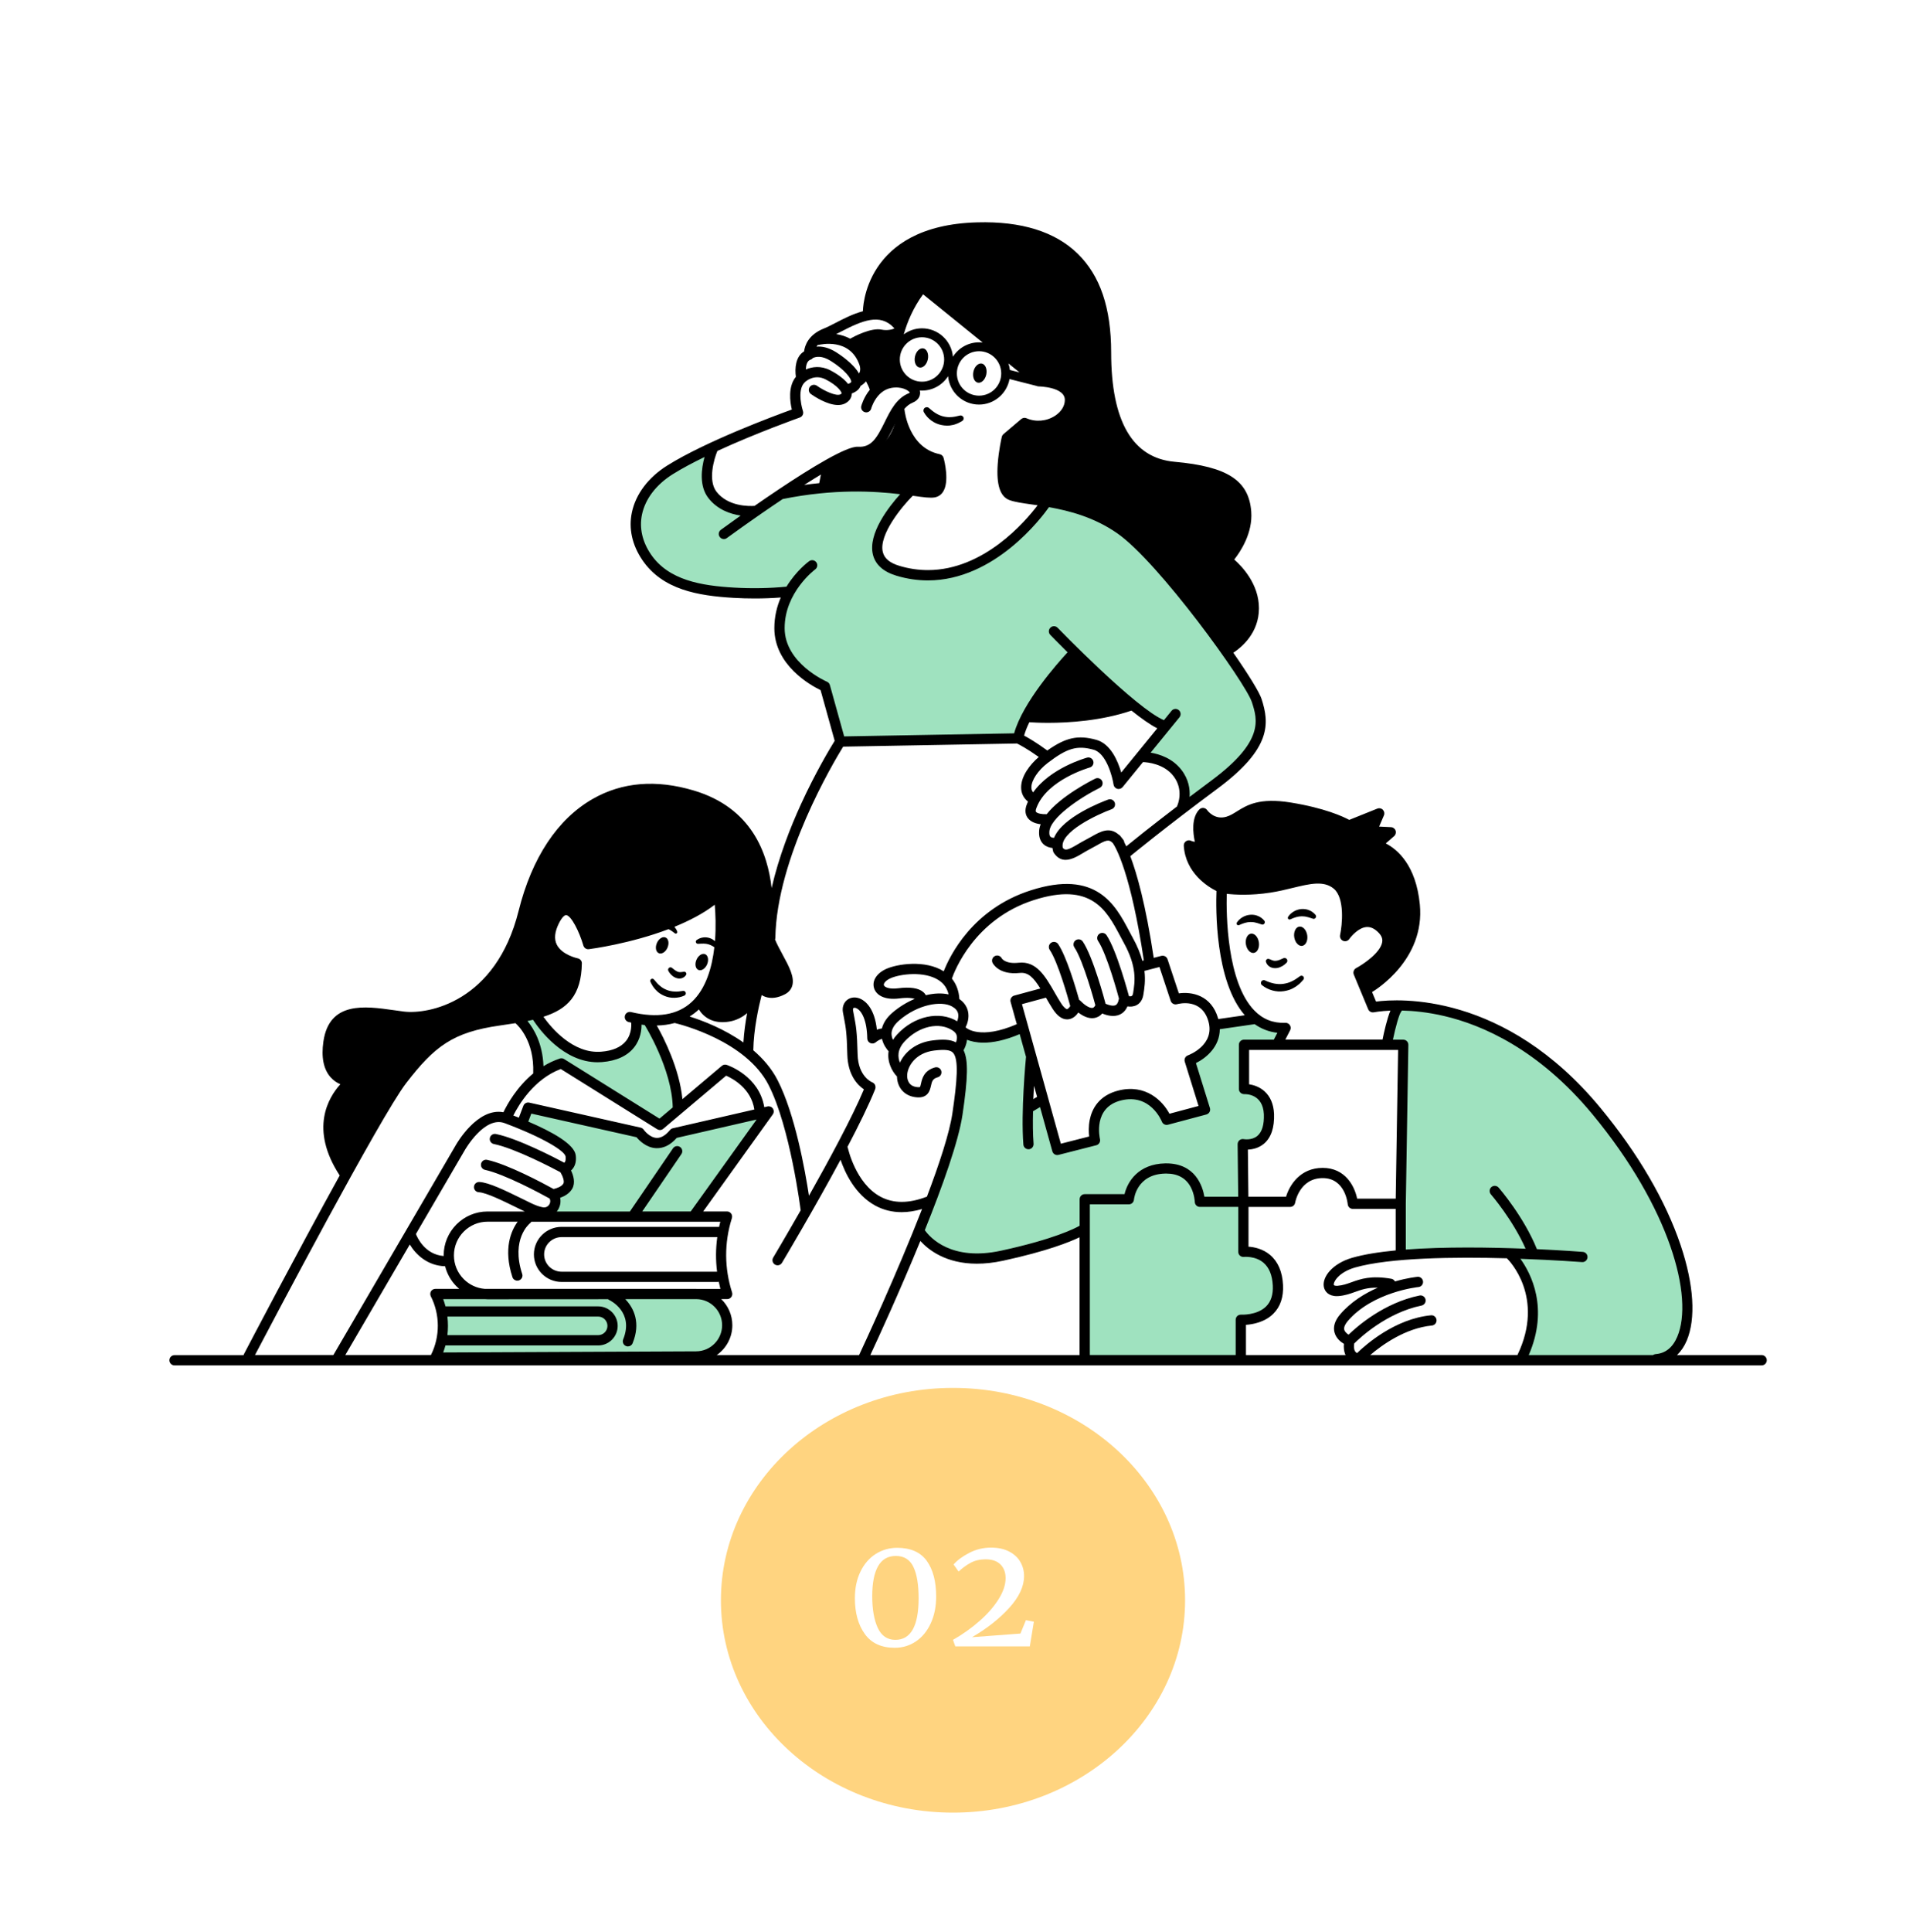 <svg xmlns="http://www.w3.org/2000/svg" xmlns:xlink="http://www.w3.org/1999/xlink" width="600" zoomAndPan="magnify" viewBox="0 0 450 456" height="608" preserveAspectRatio="xMidYMid meet" version="1.0"><defs><g/><clipPath id="940fd58304"><path d="M 170.207 327.535 L 279.836 327.535 L 279.836 427.77 L 170.207 427.77 Z M 170.207 327.535 " clip-rule="nonzero"/></clipPath><clipPath id="48c07352c4"><path d="M 225 327.535 C 194.738 327.535 170.207 349.973 170.207 377.652 C 170.207 405.332 194.738 427.77 225 427.77 C 255.262 427.77 279.793 405.332 279.793 377.652 C 279.793 349.973 255.262 327.535 225 327.535 " clip-rule="nonzero"/></clipPath><clipPath id="36414fe582"><path d="M 39.926 52.203 L 417.176 52.203 L 417.176 322.203 L 39.926 322.203 Z M 39.926 52.203 " clip-rule="nonzero"/></clipPath></defs><rect x="-45" width="540" fill="#ffffff" y="-45.6" height="547.2" fill-opacity="1"/><rect x="-45" width="540" fill="#ffffff" y="-45.6" height="547.2" fill-opacity="1"/><rect x="-45" width="540" fill="#ffffff" y="-45.6" height="547.2" fill-opacity="1"/><g clip-path="url(#940fd58304)"><g clip-path="url(#48c07352c4)"><path fill="#ffd480" d="M 170.207 327.535 L 279.836 327.535 L 279.836 427.77 L 170.207 427.77 Z M 170.207 327.535 " fill-opacity="1" fill-rule="nonzero"/></g></g><g fill="#ffffff" fill-opacity="1"><g transform="translate(199.555, 388.539)"><g><path d="M 11.688 0.328 C 8.539 0.328 6.188 -0.754 4.625 -2.922 C 3.062 -5.098 2.281 -7.91 2.281 -11.359 C 2.281 -13.766 2.723 -15.867 3.609 -17.672 C 4.492 -19.484 5.695 -20.867 7.219 -21.828 C 8.75 -22.785 10.426 -23.266 12.25 -23.266 C 15.438 -23.266 17.77 -22.238 19.25 -20.188 C 20.727 -18.133 21.469 -15.328 21.469 -11.766 C 21.469 -9.379 21.039 -7.27 20.188 -5.438 C 19.344 -3.602 18.176 -2.18 16.688 -1.172 C 15.195 -0.172 13.531 0.328 11.688 0.328 Z M 11.844 -1.547 C 15.5 -1.547 17.328 -4.828 17.328 -11.391 C 17.328 -14.586 16.914 -17.047 16.094 -18.766 C 15.27 -20.484 13.891 -21.344 11.953 -21.344 C 10.055 -21.344 8.648 -20.523 7.734 -18.891 C 6.828 -17.266 6.375 -14.926 6.375 -11.875 C 6.375 -8.75 6.812 -6.242 7.688 -4.359 C 8.562 -2.484 9.945 -1.547 11.844 -1.547 Z M 11.844 -1.547 "/></g></g></g><g fill="#ffffff" fill-opacity="1"><g transform="translate(223.263, 388.539)"><g><path d="M 1.734 -1.547 C 3.992 -2.828 6.066 -4.297 7.953 -5.953 C 9.848 -7.609 11.352 -9.32 12.469 -11.094 C 13.594 -12.863 14.156 -14.535 14.156 -16.109 C 14.156 -17.461 13.75 -18.539 12.938 -19.344 C 12.125 -20.145 10.973 -20.547 9.484 -20.547 C 8.078 -20.547 6.867 -20.266 5.859 -19.703 C 4.848 -19.148 3.914 -18.469 3.062 -17.656 L 1.875 -19.328 C 2.738 -20.328 3.969 -21.238 5.562 -22.062 C 7.164 -22.895 8.875 -23.312 10.688 -23.312 C 12.414 -23.312 13.867 -22.992 15.047 -22.359 C 16.223 -21.734 17.094 -20.914 17.656 -19.906 C 18.227 -18.906 18.516 -17.801 18.516 -16.594 C 18.516 -14.156 17.344 -11.648 15 -9.078 C 12.664 -6.516 9.742 -4.211 6.234 -2.172 L 17.656 -3.031 L 18.953 -6.188 L 20.828 -5.828 L 19.875 0 L 2.281 0 Z M 1.734 -1.547 "/></g></g></g><path fill="#9fe2bf" d="M 122.496 240.133 L 127.285 239.227 C 127.285 239.227 133.566 251.074 142.695 249.422 C 151.828 247.77 150.031 240.574 150.031 240.574 L 153.926 241.621 C 153.926 241.621 160.957 254.215 160.207 260.055 L 156.469 264.707 L 132.816 251.66 L 127.129 253.609 C 127.129 253.625 127.734 245.684 122.496 240.133 Z M 167.094 305.789 L 102.742 305.34 C 102.742 305.34 106.336 313.582 103.039 320.324 L 163.949 320.172 C 163.949 320.172 171.879 318.078 171.727 312.824 C 171.574 307.57 167.094 305.789 167.094 305.789 Z M 155.719 269.59 C 153.023 269.969 150.332 267.113 150.332 267.113 L 124.812 261.715 L 123.77 265.012 C 123.77 265.012 133.27 268.758 134.168 271.609 C 135.07 274.453 133.871 275.809 133.871 275.809 C 133.871 275.809 134.918 277.461 134.621 279.852 C 134.32 282.246 131.328 282.102 131.328 282.102 L 129.832 287.203 L 164.406 286.453 L 180.723 262.617 L 160.145 267.34 C 160.137 267.34 158.414 269.219 155.719 269.59 Z M 295.949 240.133 C 295.949 240.133 298.785 242.828 303.285 242.676 L 302.383 245.973 L 293.969 246.457 L 293.52 256.801 C 293.52 256.801 299.992 256.762 299.543 263.812 C 299.094 270.863 293.52 270.184 293.52 270.184 L 294.195 283.898 L 293.066 295.25 C 293.066 295.25 299.914 294.574 301.379 302.445 C 302.832 310.316 293.406 311.664 293.406 311.664 L 293.969 320.883 L 255.805 320.656 L 256.031 283.215 L 255.848 290.785 C 255.848 290.785 245.219 295.137 237.738 296.031 C 230.258 296.934 223.824 298.129 217.531 291.535 C 217.531 291.535 223.516 275.348 225.012 267.848 C 226.508 260.355 227.707 251.211 226.809 248.355 C 225.906 245.512 227.555 244.008 227.555 244.008 C 227.555 244.008 231.152 245.656 234.738 244.602 C 238.328 243.547 241.922 242.355 241.922 242.355 L 243.715 252.402 L 243.121 261.395 L 246.266 259.598 L 249.555 271.586 L 258.535 268.887 C 258.535 268.887 256.738 260.492 265.121 258.398 C 273.504 256.301 275.449 264.246 275.449 264.246 L 284.43 261.402 L 281.434 250.461 C 281.434 250.461 287.574 246.262 287.277 241.469 Z M 283.496 283.133 C 283.293 281.684 282.047 275.727 275.113 275.695 C 282.07 276.188 283.293 281.738 283.496 283.133 Z M 396.824 296.645 C 392.035 281.656 375.867 258.719 362.25 248.527 C 350.035 239.391 333.965 236.684 331.117 236.98 C 328.277 237.277 327.375 245.973 327.375 245.973 L 331.23 246.793 L 330.668 296.152 L 357.004 296.195 C 357.004 296.195 359.699 301.438 361.941 308.488 C 364.188 315.531 359.102 320.633 359.102 320.633 L 393.523 320.035 C 403.105 315.836 396.824 296.645 396.824 296.645 Z M 253.145 155.141 C 253.145 155.141 252.848 153.797 260.777 160.688 C 268.711 167.582 274.848 171.328 274.848 171.328 L 269.906 178.227 C 269.906 178.227 280.383 179.879 279.785 189.32 C 279.785 189.32 284.574 187.227 287.871 184.375 C 291.16 181.531 298.949 175.383 297.598 168.785 C 296.254 162.184 281.281 142.551 277.84 137.898 C 274.398 133.25 260.184 118.266 246.707 118.562 C 246.707 118.562 232.188 138.648 217.82 135.805 C 203.453 132.961 206.293 126.66 208.844 123.066 C 211.387 119.465 215.281 115.719 215.281 115.719 C 215.281 115.719 198.668 112.27 185.645 116.621 L 177.414 121.27 C 177.414 121.27 163.645 118.867 167.691 106.43 C 167.691 106.43 154.973 109.578 150.332 121.117 C 150.332 121.117 145.84 143.152 185.051 139.859 C 185.051 139.859 178.316 155.594 195.227 162.348 L 198.668 175.086 L 239.523 173.738 C 239.523 173.73 246.707 158.438 253.145 155.141 Z M 253.145 155.141 " fill-opacity="1" fill-rule="evenodd"/><path fill="#ffffff" d="M 133.27 236.383 C 135.512 233.84 135.664 227.539 135.664 227.539 C 135.664 227.539 128.781 226.039 130.277 220.641 C 131.773 215.242 133.117 213.148 135.062 215.395 C 137.008 217.645 138.957 222.742 138.957 222.742 C 138.957 222.742 146.734 221.543 153.168 219.141 C 159.605 216.742 169.332 211.648 169.332 211.648 C 169.332 211.648 173.676 239.383 156.164 240.727 L 150.023 240.574 C 150.023 240.574 149.574 247.473 144.039 249.113 C 138.504 250.758 130.574 245.07 127.277 239.219 C 127.285 239.238 131.023 238.938 133.27 236.383 Z M 281.434 250.477 L 284.43 261.418 L 275.449 264.262 C 275.449 264.262 272.305 257.367 265.121 258.414 C 257.938 259.461 258.535 268.902 258.535 268.902 L 249.555 271.602 L 241.898 242.395 C 241.602 242.613 236.281 246.352 227.562 244.023 C 227.562 244.023 227.41 244.773 227.41 241.477 C 227.41 238.316 227 237.633 226.043 236.527 C 227.184 239.445 227.41 239.785 227.41 241.477 C 227.41 243.426 227.113 244.773 226.816 246.723 C 226.516 248.672 227.859 251.074 227.562 254.668 C 227.266 258.262 219.633 283.445 219.633 283.445 L 218.883 286.742 L 203.922 320.316 L 166.652 320.469 C 166.652 320.469 171.293 316.273 171.742 312.824 C 172.195 309.375 168.906 305.629 168.906 305.629 L 171.598 304.582 L 111.137 304.879 L 102.742 305.34 C 102.742 305.34 106.633 313.438 103.039 320.324 L 79.992 320.172 L 96.898 291.391 C 96.898 291.391 96.941 292.922 98.293 294.492 C 97.723 293.672 97.23 292.656 96.898 291.391 C 96.898 291.391 99.137 287.113 101.938 282.07 L 79.984 320.18 L 58.586 320.027 C 58.586 320.027 76.242 285.398 89.562 262.312 C 102.887 239.227 122.488 240.129 122.488 240.129 C 122.488 240.129 126.086 245.527 126.68 247.922 C 127.277 250.316 128.473 253.023 125.934 254.82 C 123.391 256.617 119.199 263.359 119.199 263.359 C 119.199 263.359 119.055 263.398 118.66 263.527 C 119.672 263.676 120.77 264.055 122.039 264.715 C 126.383 266.961 133.117 269.508 134.16 271.609 C 135.207 273.707 133.863 275.809 133.863 275.809 C 133.863 275.809 135.512 277.461 134.613 279.852 C 133.711 282.246 131.32 282.102 131.32 282.102 C 131.32 282.102 132.973 284.801 130.727 286 C 130.141 286.316 128.645 286.523 126.77 286.668 C 144.152 286.66 171.582 287.047 171.582 287.047 L 164.398 286.453 L 179.062 266.066 L 179.516 262.773 C 179.516 262.773 179.547 262.578 179.363 261.98 L 160.137 267.348 C 160.137 267.348 158.262 269.441 155.719 269.598 C 153.18 269.75 150.332 267.121 150.332 267.121 L 124.812 261.723 L 123.77 265.02 L 120.102 263.52 C 120.102 263.52 123.84 253.926 132.816 251.676 L 155.793 265.316 L 171.285 252.578 C 171.285 252.578 171.703 252.715 172.355 253.031 C 171.711 252.715 171.285 252.578 171.285 252.578 L 160.66 261.121 C 160.812 253.625 152.879 240.734 152.879 240.734 C 154.828 241.938 159.91 239.984 159.91 239.984 C 159.91 239.984 167.094 242.984 172.781 245.836 C 177.504 248.195 182.211 254.168 184.535 258.879 C 183.609 256.344 182.555 254.062 181.391 252.887 C 178.582 250.074 176 247.262 176 247.262 L 179.516 232.945 C 179.516 232.945 179.062 236.914 183.254 234.441 C 187.445 231.969 181.832 221.848 181.832 221.848 C 181.832 221.848 185.871 189.918 198.668 175.078 L 239.523 173.73 L 246.258 178 C 246.258 178 242.445 182.047 242.219 185.195 C 242.09 187.023 242.566 188.016 242.984 188.531 C 242.688 187.977 242.484 186.793 242.969 184.223 C 243.867 179.426 252.098 175.375 252.098 175.375 C 261.977 173.426 264.969 183.914 264.969 183.914 L 268.863 179.121 C 268.863 179.121 270.953 177.777 276.641 181.07 C 282.328 184.367 279.785 189.312 279.785 189.312 L 265.621 200.988 C 267.094 203.398 268.234 206.605 268.484 209.473 C 268.895 214.219 271.379 225.57 271.789 227.426 L 274.695 226.941 L 277.84 235.336 C 277.84 235.336 284.871 234.434 286.367 239.984 C 287.871 245.527 281.434 250.477 281.434 250.477 Z M 107.406 291.664 C 106.941 292.309 106.586 292.996 106.426 293.688 C 106.676 293.074 107.004 292.375 107.406 291.664 Z M 106.949 273.383 C 108.258 271.223 109.48 269.324 110.48 267.984 C 108.461 270.355 107.043 273.184 106.949 273.383 Z M 171.414 303.758 C 171.133 302.316 170.562 299.254 170.23 296.5 C 170.117 295.566 170.152 294.508 170.254 293.445 C 170 295.34 169.902 297.266 170.23 298.594 C 170.82 300.93 171.215 302.762 171.414 303.758 Z M 261.5 213.793 C 260.562 212.68 259.613 211.852 258.719 211.504 C 258.566 211.445 258.406 211.391 258.242 211.336 C 259.363 211.953 260.465 212.801 261.5 213.793 Z M 246.312 197.668 C 246.09 197.129 245.945 196.531 245.848 195.961 C 245.816 196.559 245.848 197.152 246.312 197.668 Z M 244.133 211.051 C 243.75 211.285 243.176 211.574 242.508 211.922 C 245.383 210.906 248.406 210.246 251.141 210.078 C 248.172 209.949 245.438 210.277 244.133 211.051 Z M 257.238 198.828 C 258.781 197.812 260.367 197.016 261.75 197.34 C 262.957 197.621 264.238 198.863 265.363 200.586 C 265.188 199.699 264.504 198.039 261.75 197.34 C 259.766 196.832 258.566 197.684 257.238 198.828 Z M 252.09 201.957 C 252.234 201.93 252.387 201.891 252.547 201.836 C 252.387 201.883 252.242 201.914 252.09 201.957 Z M 243.57 189.016 C 243.57 189.016 242.227 192.164 244.699 193.285 C 245.211 193.52 245.5 193.801 245.68 194.117 C 245.672 193.832 245.672 193.656 245.672 193.656 C 242.969 192.914 243.57 189.016 243.57 189.016 Z M 205.852 244.637 L 206.648 244.215 C 206.344 243.242 205.41 240.406 204.18 238.43 C 204.242 238.543 204.301 238.664 204.363 238.793 C 205.41 241.035 205.852 244.637 205.852 244.637 Z M 202.906 254.457 C 203.141 254.852 203.422 255.199 203.742 255.48 C 203.461 255.191 203.172 254.852 202.906 254.457 Z M 210.012 241.348 C 210.879 240.398 212.004 239.27 213.195 238.43 C 211.965 239.188 210.719 240.18 210.012 241.348 Z M 216.742 236.691 C 216.742 236.691 216.059 236.941 215.117 237.391 C 218.16 236.23 219.285 235.789 216.484 235.191 C 217.75 235.562 216.742 236.691 216.742 236.691 Z M 207.797 233.539 C 207.402 232.84 207.477 232.082 207.887 231.363 C 206.832 232.332 206.738 233.066 207.797 233.539 Z M 200.246 237.844 C 200.27 237.809 200.293 237.762 200.324 237.73 C 201.379 236.57 202.426 236.449 203.324 237.262 C 202.707 236.602 202.047 236.238 201.371 236.457 C 200.719 236.668 200.383 237.176 200.246 237.844 Z M 172.379 253.039 C 172.469 253.078 172.566 253.137 172.66 253.184 C 172.555 253.129 172.469 253.086 172.379 253.039 Z M 190.141 285.559 L 199.117 270.871 L 205.707 256.93 C 205.707 256.93 205.336 256.777 204.82 256.414 L 191.043 284.027 C 191.043 284.027 188.797 272.676 187.559 268.734 C 187.277 267.84 186.949 266.68 186.586 265.391 C 188.129 272.676 190.141 285.559 190.141 285.559 Z M 212.656 284.863 C 210.672 284.688 208.395 284.02 206.004 282.406 C 205.633 282.156 205.297 281.898 204.969 281.641 C 205.691 282.52 206.438 283.262 207.203 283.754 C 208.691 284.711 210.695 284.953 212.656 284.863 Z M 232.117 218.32 C 230.484 219.648 228.922 221.156 227.629 222.855 C 222.574 229.488 223.508 230.84 223.508 230.84 C 223.508 230.84 221.367 229.898 218.762 229.215 C 220.871 229.969 222.875 231.234 224.215 232.918 C 223.797 231.793 223.5 230.84 223.5 230.84 C 223.5 230.84 227.371 223.34 232.117 218.32 Z M 250.82 239.004 C 249.297 237.441 247.609 233.684 247.609 233.684 C 247.609 233.684 249.121 237.414 250.82 239.004 Z M 253.891 237.285 C 253.891 237.285 253.594 239.688 251.945 239.688 C 254.043 240.133 253.891 237.285 253.891 237.285 Z M 258.68 239.133 C 258.379 239.219 257.996 239.262 257.488 239.227 C 257.996 239.367 258.379 239.293 258.68 239.133 Z M 268.453 235.918 C 268.266 236.078 268.066 236.191 267.816 236.238 C 268.059 236.207 268.266 236.094 268.453 235.918 Z M 269.312 227.844 C 269.312 227.844 269.105 227.344 268.75 226.523 C 269.152 228.965 269.516 231.703 269.312 233.652 C 269.684 231.188 269.312 227.844 269.312 227.844 Z M 361.949 308.488 C 361.051 316.137 359.109 320.633 359.109 320.633 L 319.566 320.672 L 292.965 320.445 L 293.414 311.68 C 293.414 311.68 300.711 310.777 301.496 303.922 C 302.285 297.062 293.863 294.816 293.863 294.816 L 294.203 283.914 L 304.645 283.238 C 304.645 283.238 307.562 277.273 312.391 277.059 C 306.664 277.059 304.645 283.238 304.645 283.238 L 293.422 283.465 L 293.535 270.191 C 293.535 270.191 300.605 269.742 299.59 262.207 C 298.578 254.676 293.535 256.809 293.535 256.809 L 293.984 246.465 L 331.254 246.801 L 330.805 283.68 L 330.691 296.008 C 340.609 295.137 357.027 296.195 357.027 296.195 C 357.027 296.195 362.852 300.844 361.949 308.488 Z M 314.102 277.293 C 317.836 278.531 319.895 284.02 319.895 284.02 C 319.895 284.02 318.465 278.5 314.102 277.293 Z M 313.508 302.688 C 313.605 302.414 313.781 302.109 314.055 301.746 C 314.957 300.562 316.164 299.539 318.148 298.668 C 316.902 299.023 315.848 299.391 315.18 299.762 C 313.516 300.68 313.18 301.777 313.508 302.688 Z M 316.309 312.688 C 315.863 313.734 316.121 314.363 316.645 314.984 C 316.258 314.273 316.035 313.469 316.309 312.688 Z M 317.105 311.438 C 316.871 311.719 316.66 311.992 316.531 312.234 C 316.676 312 316.879 311.727 317.105 311.438 Z M 328.277 303.695 C 328.277 303.695 327.828 301.602 321.246 303.098 C 318.027 303.832 315.785 304.129 314.547 303.953 C 314.906 304.203 315.316 304.387 315.746 304.484 C 317.762 304.938 324.383 302.461 326.629 302.801 C 328.117 303.027 327.973 303.543 327.418 303.938 C 327.707 303.84 327.988 303.758 328.277 303.695 Z M 303.285 242.684 C 303.129 243.137 302.383 245.98 302.383 245.98 L 327.375 245.98 L 330.07 237.883 L 324.383 237.434 L 321.094 230.238 C 321.094 230.238 332.316 223.34 326.188 219.141 C 320.055 214.945 318.102 220.641 318.102 220.641 C 318.102 220.641 320.047 212.098 316.156 208.797 C 312.262 205.492 310.168 206.699 306.125 207.594 C 302.086 208.496 294.902 210.141 288.16 210.141 C 288.16 210.141 288.609 229.93 292.352 235.328 C 296.102 240.734 299.84 242.684 303.285 242.684 Z M 230.844 297.25 C 223.066 297.699 217.074 290.805 217.074 290.805 L 203.906 320.484 L 257.039 320.484 L 255.84 290.805 C 255.84 290.805 238.633 296.797 230.844 297.25 Z M 167.691 106.422 L 188.195 97.273 C 188.195 97.273 187.445 94.574 188.043 91.129 C 188.043 91.129 189.086 88.129 189.086 86.18 C 189.086 84.23 190.43 83.934 191.332 82.137 C 192.234 80.34 192.98 79.438 195.074 78.535 C 197.164 77.633 203.156 74.184 207.645 74.039 C 212.133 73.883 212.285 76.438 212.586 78.832 C 213.629 74.184 218.121 67.738 218.121 67.738 L 242.516 88.422 C 242.516 88.422 248.953 90.219 249.402 90.371 C 249.855 90.523 254.496 91.867 251.648 97.113 C 248.801 102.359 242.816 100.266 242.816 100.266 L 238.777 102.512 C 238.777 102.512 237.73 105.809 237.129 107.91 C 236.531 110.004 236.227 114.203 238.328 116.453 C 240.418 118.699 246.707 118.547 246.707 118.547 C 240.426 128.738 229.195 135.039 222.465 135.484 C 215.73 135.926 207.5 134.887 207.348 129.336 C 207.195 123.793 215.281 115.695 215.281 115.695 C 215.281 115.695 218.273 117.645 221.266 115.695 C 224.258 113.742 221.266 108.5 221.266 108.5 C 212.586 106.098 211.988 97.258 211.988 97.258 C 211.988 97.258 213.34 96.309 214.516 95.109 C 213.75 95.648 212.816 96.309 211.988 97.258 C 210.043 99.508 209.141 102.957 206.754 105.355 C 204.355 107.758 204.211 105.953 200.613 107.008 C 197.02 108.062 177.414 121.246 177.414 121.246 C 163.5 120.512 167.691 106.422 167.691 106.422 Z M 201.516 81.242 C 203.164 81.992 204.66 87.535 204.66 87.535 L 206.309 91.73 C 206.309 91.73 206.309 91.73 210.348 90.387 C 214.348 89.047 215.562 91.676 216.02 93.035 C 216.156 92.691 216.23 92.352 216.188 92.039 C 215.891 89.941 210.953 89.039 210.953 89.039 C 210.953 89.039 211.484 84.117 212.426 79.66 C 211.629 80.629 208.402 79.145 206.762 79.145 C 204.805 79.137 199.867 80.484 201.516 81.242 Z M 201.516 81.242 " fill-opacity="1" fill-rule="evenodd"/><path fill="#000000" d="M 81.336 277.309 C 81.336 277.309 75.945 267.566 78.043 262.168 C 80.137 256.77 82.234 255.422 82.234 255.422 C 82.234 255.422 75.953 253.926 77.449 247.633 C 78.945 241.34 80.891 239.391 84.93 239.09 C 88.969 238.793 93.609 241.043 99.895 239.543 C 106.176 238.043 112.609 235.941 117.703 228.602 C 122.793 221.262 124.289 210.465 126.535 206.113 C 128.781 201.762 135.062 189.176 145.84 187.227 C 156.621 185.277 169.934 187.523 175.324 195.324 C 180.715 203.117 180.414 215.258 181.758 219.609 C 183.102 223.961 183.555 225.457 185.051 228.754 C 186.547 232.051 186.246 234.449 183.254 234.449 C 180.262 234.449 179.516 232.953 179.516 232.953 C 179.516 232.953 177.867 239.098 172.781 239.551 C 167.691 240 165.895 236.852 165.895 236.852 C 165.895 236.852 169.492 229.359 170.086 224.41 C 170.684 219.465 169.934 212.719 169.934 212.719 C 169.934 212.719 162.598 217.215 158.559 217.82 C 154.52 218.418 138.957 222.766 138.957 222.766 C 138.957 222.766 137.008 214.074 134.016 214.977 C 131.023 215.879 128.926 220.672 129.977 222.766 C 131.031 224.863 134.32 227.262 135.664 227.562 C 135.664 227.562 137.316 234.457 131.926 237.457 C 126.535 240.453 118.605 240.906 114.566 241.652 C 110.527 242.402 103.641 244.352 99.449 249.148 C 95.258 253.926 81.336 277.309 81.336 277.309 Z M 281.137 200.562 C 281.137 200.562 283.68 210.004 291.613 210.004 C 299.543 210.004 307.629 206.555 311.965 207.305 C 316.309 208.055 318.398 209.102 318.102 214.348 C 317.805 219.594 318.102 220.641 318.102 220.641 C 318.102 220.641 323.191 215.691 326.188 219.141 C 329.18 222.59 325.734 226.934 321.695 229.035 L 322.445 233.684 C 322.445 233.684 337.109 224.242 334.117 212.551 C 331.125 200.859 325.734 199.508 325.734 199.508 L 328.133 196.508 L 323.645 196.059 L 325.734 192.457 L 318.551 194.703 C 318.551 194.703 308.672 189.758 300.145 190.508 C 291.621 191.254 291.766 194.703 288.023 194.109 C 284.281 193.512 283.535 192.609 283.535 192.609 L 283.086 199.055 Z M 194.781 110.023 L 194.629 115.266 C 194.629 115.266 207.051 113.613 215.281 115.719 C 223.508 117.812 222.617 112.27 222.164 110.023 C 221.715 107.773 222.164 109.121 218.723 106.574 C 215.281 104.027 211.988 97.281 211.988 97.281 C 211.988 97.281 210.789 104.633 206.754 105.379 C 202.715 106.121 196.578 108.219 194.781 110.023 Z M 201.516 81.242 C 201.516 81.242 204.508 85.438 204.66 87.535 C 204.812 89.629 206.309 91.73 206.309 91.73 L 210.348 90.387 C 210.348 90.387 211.844 79.59 212.594 78.84 C 213.34 78.09 208.699 78.84 206.754 79.137 C 204.805 79.438 201.516 81.242 201.516 81.242 Z M 204.211 74.047 C 204.211 74.047 209.148 73 212.441 77.34 L 218.129 67.746 L 244.465 89.926 C 244.465 89.926 252.242 89.926 252.695 93.828 C 253.145 97.727 248.504 101.617 242.816 100.273 L 238.027 103.723 C 238.027 103.723 234.434 115.113 238.328 116.461 C 242.219 117.805 254.938 118.258 262.723 123.809 C 270.512 129.359 289.367 153.645 289.367 153.645 C 289.367 153.645 296.848 148.996 295.504 141.801 C 294.16 134.605 289.969 132.508 289.969 132.508 C 289.969 132.508 296.254 125.16 293.566 118.121 C 290.871 111.078 284.293 111.52 278.902 109.875 C 273.512 108.234 265.734 108.676 263.488 98.781 C 261.246 88.887 261.398 80.645 261.09 75.543 C 260.793 70.445 256.602 56.207 237.594 54.258 C 218.586 52.309 206.906 58.602 204.211 74.047 Z M 253.145 155.141 C 253.145 155.141 244.914 162.715 243.113 169.461 C 243.113 169.461 260.625 170.363 267.359 166.086 C 267.367 166.086 256.668 154.988 253.145 155.141 Z M 253.145 155.141 " fill-opacity="1" fill-rule="evenodd"/><g clip-path="url(#36414fe582)"><path fill="#000000" d="M 415.926 319.785 L 395.938 319.785 C 396.863 318.898 397.645 317.77 398.223 316.402 C 400.426 311.188 399.926 303.195 396.805 293.898 C 393.289 283.414 386.734 272.191 377.848 261.441 C 355.211 234.07 330.145 235.676 324.883 236.367 L 323.941 234.121 C 324.77 233.629 336.473 226.457 335.219 213.469 C 334.32 204.113 329.871 200.434 327.176 199.039 L 329.145 197.324 C 329.516 197 329.652 196.484 329.492 196.016 C 329.332 195.551 328.906 195.227 328.414 195.203 L 325.613 195.066 L 326.742 192.422 C 326.934 191.973 326.836 191.457 326.492 191.102 C 326.152 190.754 325.629 190.645 325.18 190.828 L 318.551 193.488 C 317.105 192.707 312.793 190.699 304.754 189.395 C 297.309 188.184 294.387 190.016 292.031 191.48 C 291.16 192.027 290.406 192.496 289.504 192.754 C 286.711 193.551 285.078 191.281 285.016 191.191 C 284.812 190.895 284.484 190.699 284.121 190.668 C 283.754 190.637 283.406 190.773 283.148 191.031 C 281.234 193.02 281.66 196.621 282.102 198.66 C 281.582 198.594 281.234 198.434 281.234 198.434 C 280.848 198.242 280.391 198.266 280.027 198.508 C 279.664 198.75 279.465 199.16 279.488 199.594 C 279.898 206.047 285.215 209.289 287.203 210.277 C 287.051 214.242 286.824 231.508 293.887 239.59 L 287.629 240.492 C 287.613 240.438 287.605 240.391 287.59 240.332 C 285.988 234.797 281.332 234.008 278.324 234.426 L 275.645 226.367 C 275.441 225.766 274.816 225.426 274.195 225.578 L 272.395 226.047 C 270.488 213.438 268.418 206.145 266.859 202.051 C 266.867 202.043 266.875 202.043 266.883 202.035 C 266.965 201.973 274.789 195.508 287.453 186.113 C 300.285 176.59 299.688 170.668 297.855 164.957 C 297.348 163.379 294.773 159.195 291.184 154.039 C 293.109 152.781 297.234 149.406 297.234 143.547 C 297.234 137.875 293.316 133.734 291.402 132.043 C 292.898 130.148 295.785 125.789 295.418 120.762 C 294.871 113.398 289.801 110.094 277.324 108.98 C 267.383 108.098 262.34 99.41 262.34 83.184 C 262.34 72.676 259.75 65.047 254.43 59.855 C 249.129 54.684 241.156 52.188 230.742 52.477 C 203.809 53.176 203.734 73.238 203.734 73.441 C 203.734 73.441 203.734 73.449 203.734 73.449 C 201.418 74.055 199.199 75.199 197.383 76.141 C 196.336 76.68 195.348 77.195 194.535 77.52 C 190.84 78.977 190.012 81.555 189.844 82.926 C 187.816 84.141 187.625 86.961 187.906 88.926 C 186.016 91.23 186.512 94.816 186.949 96.648 C 182.66 98.203 166.715 104.133 157.562 109.844 C 153.074 112.648 150.105 116.582 149.188 120.922 C 148.383 124.734 149.246 128.625 151.656 132.172 C 156.43 139.188 164.824 140.598 173.191 141.09 C 174.867 141.188 176.539 141.234 178.188 141.234 C 180.27 141.234 182.324 141.156 184.34 141.004 C 183.441 143.082 182.82 145.508 182.82 148.238 C 182.82 157.02 191.445 161.758 193.738 162.871 L 197.066 174.828 C 196.07 176.43 192.586 182.184 189.121 189.758 C 186.648 195.148 183.859 202.223 182.176 209.578 C 181.246 201.375 177.52 190.66 163.828 186.566 C 154.93 183.906 146.895 184.566 139.953 188.531 C 131.629 193.285 125.57 202.422 122.441 214.969 C 117.059 236.52 101.074 239.422 95.363 238.723 C 94.574 238.625 93.762 238.512 92.949 238.391 C 86.176 237.434 77.738 236.23 76.355 245.797 C 75.816 249.508 76.387 252.348 78.051 254.223 C 78.777 255.035 79.598 255.551 80.359 255.875 C 77.539 258.992 73.043 266.398 80.168 277.348 C 80.184 277.363 80.199 277.379 80.207 277.395 C 70.047 295.781 58.367 318.078 57.605 319.543 C 57.562 319.625 57.531 319.711 57.508 319.801 L 41.203 319.801 C 40.535 319.801 39.996 320.34 39.996 321.012 C 39.996 321.68 40.535 322.219 41.203 322.219 L 415.926 322.219 C 416.594 322.219 417.133 321.68 417.133 321.012 C 417.133 320.34 416.594 319.785 415.926 319.785 Z M 375.996 262.988 C 394.328 285.156 399.934 306.16 396 315.457 C 394.926 318.004 393.203 319.383 390.879 319.559 C 390.652 319.574 390.441 319.656 390.273 319.785 L 360.93 319.785 C 365.746 308.715 361.438 300.496 358.965 297.07 C 367.227 297.363 373.355 297.828 373.512 297.844 C 374.168 297.902 374.758 297.402 374.805 296.734 C 374.852 296.066 374.363 295.484 373.695 295.438 C 373.18 295.395 368.918 295.074 362.859 294.793 C 359.801 287.203 354.066 280.547 353.816 280.266 C 353.383 279.766 352.617 279.707 352.113 280.145 C 351.613 280.578 351.559 281.344 351.992 281.852 C 352.047 281.914 357.195 287.887 360.188 294.688 C 351.871 294.363 341.082 294.195 331.906 294.887 L 331.906 284.09 L 332.508 246.586 C 332.516 246.262 332.387 245.949 332.164 245.715 C 331.938 245.48 331.625 245.352 331.301 245.352 L 328.863 245.352 C 329.484 242.395 330.328 239.309 330.836 238.711 C 330.891 238.641 330.941 238.559 330.98 238.48 C 333.684 238.543 337.078 238.867 340.953 239.77 C 349.918 241.863 363.262 247.602 375.996 262.988 Z M 323.5 319.785 C 326.266 317.426 331.793 313.422 338.074 312.816 C 338.734 312.75 339.227 312.164 339.16 311.496 C 339.098 310.824 338.516 310.336 337.844 310.406 C 329.332 311.219 322.355 317.418 320.402 319.316 C 320.137 319.18 320 319.012 319.918 318.883 C 319.59 318.344 319.645 317.527 319.727 317.055 C 320.934 315.844 327.328 309.793 335.629 308.102 C 336.281 307.965 336.707 307.328 336.57 306.676 C 336.434 306.023 335.789 305.598 335.148 305.734 C 326.773 307.434 320.371 313.059 318.391 314.977 C 317.973 314.711 317.516 314.305 317.379 313.824 C 317.199 313.145 317.715 312.34 318.172 311.793 C 324.117 304.848 334.785 303.742 334.891 303.734 C 335.551 303.672 336.039 303.082 335.977 302.414 C 335.91 301.746 335.309 301.254 334.664 301.324 C 334.465 301.344 332.285 301.566 329.348 302.414 C 329.18 302.098 328.871 301.859 328.496 301.785 C 323.691 300.949 321.254 301.824 319.098 302.598 C 317.988 302.992 317.031 303.34 315.809 303.438 C 315.52 303.453 314.949 303.445 314.906 303.219 C 314.777 302.512 316.066 300.262 319.863 299.141 C 328.109 296.773 343.57 296.613 355.789 296.949 C 355.812 296.977 355.82 297.008 355.844 297.031 C 356.223 297.402 364.84 306.105 358.266 319.77 L 323.5 319.77 Z M 169.227 319.785 C 171.445 318.23 172.902 315.66 172.902 312.75 L 172.902 312.742 C 172.902 310.324 171.898 308.141 170.281 306.578 L 171.695 306.578 C 172.082 306.578 172.445 306.395 172.668 306.078 C 172.895 305.766 172.957 305.363 172.84 305 C 171.012 299.328 170.98 293.316 172.75 287.629 L 172.797 287.469 C 172.91 287.098 172.848 286.703 172.621 286.387 C 172.395 286.082 172.035 285.895 171.648 285.895 L 166.016 285.895 L 182.449 262.996 C 182.742 262.586 182.758 262.039 182.477 261.621 C 182.195 261.199 181.695 261 181.203 261.113 L 180.441 261.289 C 179.227 253.918 171.898 251.41 171.574 251.305 C 171.18 251.176 170.738 251.258 170.426 251.531 L 161.117 259.395 C 160.418 252.199 156.742 244.98 155.066 242.016 C 156.574 241.984 157.98 241.781 159.293 241.422 C 160.797 241.781 176.145 245.676 181.453 256.043 C 186.57 266.027 189.008 285.406 189.031 285.598 C 189.031 285.605 189.039 285.613 189.039 285.629 C 185.41 291.98 182.613 296.668 182.547 296.781 C 182.203 297.355 182.395 298.094 182.965 298.441 C 183.16 298.555 183.375 298.609 183.586 298.609 C 183.996 298.609 184.398 298.402 184.621 298.023 C 185.074 297.266 192.184 285.355 198.449 273.699 C 199.473 276.688 201.863 281.926 206.688 284.535 C 208.578 285.559 210.652 286.066 212.883 286.066 C 214.41 286.066 216.027 285.809 217.699 285.324 C 211.699 300.715 204.02 317.246 202.828 319.793 L 169.227 319.793 Z M 81.52 319.785 L 96.746 293.695 C 98.148 296.023 100.883 298.715 105.09 298.828 C 105.539 300.609 106.457 302.254 107.785 303.582 C 107.992 303.793 108.203 303.977 108.426 304.164 L 102.789 304.164 C 102.371 304.164 101.977 304.379 101.758 304.734 C 101.543 305.098 101.527 305.539 101.711 305.91 C 103.906 310.238 103.922 315.41 101.758 319.746 L 101.742 319.777 L 81.52 319.777 Z M 136.398 226.16 C 136.355 226.152 132.664 225.371 131.449 222.914 C 130.789 221.574 130.961 219.891 131.957 217.902 C 132.695 216.418 133.34 215.934 133.672 215.957 C 134.871 216.07 136.77 219.836 137.727 223.137 C 137.895 223.711 138.441 224.082 139.035 224 C 139.617 223.926 148.809 222.703 157.836 219.277 C 157.973 219.344 158.109 219.406 158.246 219.488 C 158.59 219.691 158.953 219.957 159.277 220.215 L 159.324 220.254 C 159.422 220.336 159.551 220.359 159.668 220.309 C 159.863 220.246 159.961 220.035 159.895 219.844 C 159.742 219.414 159.508 219.055 159.234 218.723 C 162.66 217.328 165.992 215.621 168.75 213.508 C 168.922 215.508 169.074 218.668 168.801 222.098 C 168.461 221.816 168.082 221.566 167.656 221.414 C 167.125 221.219 166.531 221.148 165.984 221.238 C 165.43 221.309 164.922 221.535 164.488 221.84 C 164.359 221.93 164.277 222.082 164.277 222.25 C 164.285 222.527 164.512 222.742 164.785 222.734 L 164.852 222.734 C 165.301 222.727 165.703 222.664 166.09 222.688 C 166.477 222.68 166.836 222.742 167.191 222.832 C 167.555 222.93 167.906 223.082 168.254 223.281 C 168.383 223.363 168.52 223.453 168.656 223.551 C 168.109 228.312 166.668 233.371 163.281 236.488 C 159.977 239.535 155.164 240.324 148.988 238.84 C 148.336 238.68 147.684 239.082 147.531 239.734 C 147.379 240.379 147.773 241.043 148.422 241.195 C 148.625 241.242 148.816 241.281 149.02 241.324 C 149.02 241.348 149.02 241.371 149.02 241.395 C 149.02 241.422 149.316 243.781 147.789 245.676 C 146.613 247.125 144.66 247.98 141.957 248.195 C 135.32 248.742 130.18 242.582 128.305 239.953 C 133.984 238.141 137.258 234.902 137.371 227.328 C 137.387 226.781 136.969 226.273 136.398 226.16 Z M 175.516 246.02 C 170.98 242.805 165.969 240.887 162.816 239.891 C 163.555 239.43 164.262 238.906 164.914 238.301 C 164.945 238.277 164.973 238.246 164.996 238.223 C 166.059 239.969 168.285 241.742 172.164 241.09 C 173.891 240.801 175.285 240.043 176.402 239.09 C 176.008 241.203 175.66 243.605 175.516 246.02 Z M 125.836 240.664 C 127.324 242.926 133.012 250.688 141.113 250.688 C 141.457 250.688 141.805 250.668 142.156 250.645 C 145.559 250.363 148.094 249.203 149.695 247.195 C 151.289 245.199 151.473 242.926 151.457 241.809 C 151.707 241.84 151.965 241.879 152.211 241.902 C 152.211 241.902 152.211 241.91 152.219 241.91 C 152.285 242.016 158.656 252.273 158.832 261.348 L 155.703 263.988 L 133.188 249.93 C 132.883 249.734 132.512 249.695 132.168 249.809 C 130.766 250.273 129.48 250.895 128.312 251.613 C 128.113 246.23 126.027 242.773 124.531 240.953 C 124.977 240.855 125.418 240.758 125.836 240.664 Z M 132.398 252.281 L 155.164 266.496 C 155.359 266.613 155.582 266.68 155.801 266.68 C 156.082 266.68 156.355 266.582 156.582 266.398 L 171.438 253.852 C 173.047 254.555 177.352 256.891 178.098 261.836 L 158.855 266.262 C 158.602 266.316 158.367 266.461 158.199 266.664 C 157.137 267.945 156.082 268.574 155.035 268.539 C 153.305 268.477 151.973 266.605 151.965 266.598 C 151.793 266.348 151.527 266.172 151.238 266.109 L 124.957 260.211 C 124.371 260.082 123.785 260.395 123.566 260.957 L 122.496 263.762 C 122.062 263.586 121.629 263.418 121.195 263.254 C 122.457 260.734 126.062 254.656 132.398 252.281 Z M 169.297 300.117 L 132.602 300.117 C 130.316 300.117 128.465 298.281 128.465 296.031 C 128.465 293.777 130.324 291.949 132.602 291.949 L 169.348 291.949 C 168.969 294.664 168.953 297.402 169.297 300.117 Z M 169.773 289.555 C 169.699 289.539 169.621 289.531 169.547 289.531 L 132.602 289.531 C 128.988 289.531 126.051 292.445 126.051 296.031 C 126.051 299.617 128.988 302.535 132.602 302.535 L 169.395 302.535 C 169.5 302.535 169.605 302.52 169.699 302.496 C 169.812 303.051 169.941 303.613 170.086 304.172 L 164.414 304.172 C 164.391 304.172 164.359 304.164 164.336 304.164 L 114.438 304.164 C 112.57 304.008 110.832 303.211 109.496 301.875 C 108 300.375 107.172 298.379 107.172 296.258 C 107.172 291.883 110.727 288.312 115.105 288.312 L 122.223 288.312 C 120.695 290.41 118.781 294.656 120.984 301.398 C 121.152 301.906 121.621 302.227 122.137 302.227 C 122.254 302.227 122.383 302.211 122.512 302.172 C 123.148 301.961 123.496 301.277 123.285 300.648 C 120.598 292.43 124.941 288.828 125.145 288.668 C 125.273 288.57 125.367 288.449 125.441 288.32 L 170.07 288.32 C 169.949 288.723 169.871 289.137 169.773 289.555 Z M 170.488 312.742 C 170.488 316.129 167.746 318.891 164.375 318.906 L 104.641 319.172 C 104.84 318.625 105.016 318.07 105.168 317.512 L 141.23 317.512 C 143.773 317.512 145.832 315.441 145.832 312.906 C 145.832 310.367 143.766 308.297 141.23 308.297 L 105.18 308.297 C 105.023 307.723 104.848 307.152 104.641 306.586 L 114.438 306.586 C 114.652 306.605 114.879 306.621 115.098 306.621 C 115.098 306.621 115.105 306.621 115.105 306.621 L 143.559 306.605 C 143.637 306.676 143.727 306.742 143.832 306.789 C 144.07 306.902 149.742 309.641 147.129 316.086 C 146.879 316.707 147.176 317.41 147.797 317.656 C 147.941 317.723 148.102 317.746 148.246 317.746 C 148.723 317.746 149.172 317.465 149.363 316.988 C 151.297 312.234 149.703 308.73 147.621 306.594 L 164.434 306.586 C 167.777 306.629 170.488 309.375 170.488 312.742 Z M 105.629 310.703 L 141.223 310.703 C 142.43 310.703 143.414 311.688 143.414 312.895 C 143.414 314.105 142.43 315.086 141.223 315.086 L 105.629 315.086 C 105.805 313.637 105.805 312.164 105.629 310.703 Z M 163.074 285.895 L 151.633 285.895 L 160.875 272.359 C 161.254 271.812 161.109 271.055 160.562 270.684 C 160.016 270.305 159.258 270.449 158.891 271 L 148.77 285.824 C 148.754 285.848 148.746 285.879 148.73 285.906 L 131.457 285.906 C 131.555 285.785 131.652 285.664 131.73 285.527 C 132.285 284.633 132.457 283.625 132.246 282.672 C 133.234 282.328 134.441 281.684 135.102 280.531 C 135.906 279.113 135.367 277.371 134.82 276.227 C 134.965 276.105 135.109 275.953 135.238 275.785 C 135.859 274.988 136.094 273.93 135.93 272.633 C 135.602 270.008 130.363 267.098 124.727 264.691 L 125.441 262.805 L 150.281 268.379 C 150.941 269.168 152.621 270.871 154.922 270.965 C 156.668 271.023 158.285 270.227 159.781 268.531 L 178.637 264.199 L 163.137 285.809 C 163.105 285.832 163.09 285.863 163.074 285.895 Z M 119.133 265.051 C 128.281 268.469 133.383 271.652 133.535 272.926 C 133.645 273.844 133.438 274.23 133.234 274.398 C 131.055 273.238 122.215 268.645 117.066 267.613 C 116.422 267.484 115.781 267.914 115.652 268.566 C 115.523 269.219 115.941 269.855 116.602 269.984 C 121.531 270.973 130.621 275.734 132.305 276.637 C 132.832 277.492 133.324 278.773 133.012 279.32 C 132.594 280.055 131.371 280.449 130.695 280.594 C 128.055 279.145 119.891 274.777 115.016 273.715 C 114.355 273.57 113.723 273.98 113.574 274.633 C 113.43 275.285 113.84 275.93 114.492 276.074 C 119.152 277.098 127.484 281.586 129.754 282.844 C 130.098 283.488 129.801 284.066 129.695 284.246 C 129.438 284.664 128.898 285.059 128.168 284.922 C 127.414 284.785 126.551 284.484 125.625 284.051 C 124.805 283.664 123.922 283.23 123.027 282.785 C 119.281 280.949 115.395 279.039 113.156 278.941 C 112.488 278.926 111.926 279.426 111.895 280.094 C 111.863 280.766 112.379 281.328 113.047 281.359 C 114.781 281.441 118.766 283.391 121.957 284.961 C 122.617 285.285 123.262 285.598 123.898 285.906 L 115.098 285.906 C 109.395 285.906 104.75 290.555 104.75 296.266 C 104.75 296.312 104.758 296.363 104.758 296.41 C 100.285 296.074 98.484 291.98 98.195 291.215 L 109.73 271.441 C 109.777 271.352 114.387 263.289 119.133 265.051 Z M 206.602 256.066 C 206.473 255.77 206.23 255.535 205.934 255.422 C 205.797 255.367 202.609 254.047 202.48 248.809 C 202.352 243.449 202.102 242.16 201.66 239.832 C 201.582 239.43 201.5 238.988 201.41 238.488 C 201.363 238.207 201.395 237.98 201.516 237.891 C 201.637 237.801 201.902 237.785 202.238 237.957 C 203.414 238.527 204.684 240.703 204.758 245.078 C 204.766 245.547 205.047 245.965 205.473 246.156 C 205.898 246.352 206.398 246.277 206.762 245.973 C 207.121 245.656 207.719 245.305 208.234 245.168 C 208.555 246.578 209.367 247.625 209.793 248.09 C 209.398 250.66 210.672 252.91 211.773 254.047 C 211.844 256.816 213.68 258.75 216.43 258.961 C 219.133 259.203 219.566 257.27 219.801 256.223 C 220.035 255.191 220.18 254.57 221.395 254.23 C 222.035 254.055 222.406 253.387 222.23 252.742 C 222.055 252.098 221.387 251.727 220.742 251.902 C 218.145 252.629 217.707 254.547 217.453 255.691 C 217.387 255.988 217.281 256.43 217.195 256.527 C 217.195 256.527 217.059 256.594 216.633 256.559 C 214.461 256.391 214.195 254.684 214.176 253.957 C 214.137 251.766 216.102 248.445 220.605 247.914 C 223.082 247.625 224.352 247.77 224.98 248.414 C 226.422 249.895 225.969 255.207 224.859 262.723 C 224.176 267.355 221.797 274.602 218.844 282.398 C 214.613 284.043 210.918 284.051 207.863 282.406 C 202.016 279.258 200.223 271.062 200.195 270.973 C 200.172 270.863 200.133 270.766 200.082 270.668 C 202.785 265.527 205.191 260.637 206.633 257.004 C 206.738 256.695 206.719 256.359 206.602 256.066 Z M 217.949 234.098 C 216.832 233.16 214.844 232.871 212.062 233.227 C 209.945 233.5 208.805 232.961 208.676 232.492 C 208.578 232.152 208.996 231.43 210.227 230.871 C 212.48 229.852 218.207 229.117 221.594 231.301 C 222.848 232.105 223.621 233.227 223.961 234.676 C 222.359 234.32 220.508 234.395 218.594 234.863 C 218.457 234.621 218.258 234.355 217.949 234.098 Z M 266.547 235.102 C 266.395 234.539 263.656 224.281 261.246 220.695 C 260.875 220.141 260.117 219.996 259.57 220.367 C 259.016 220.738 258.871 221.496 259.242 222.043 C 261.348 225.176 263.949 234.758 264.188 235.66 C 264.172 235.707 264.156 235.746 264.148 235.797 C 264.012 236.562 263.746 237.043 263.359 237.223 C 262.742 237.504 261.719 237.191 260.996 236.867 C 260.988 236.785 260.98 236.715 260.953 236.633 C 260.844 236.191 258.082 225.82 255.652 222.211 C 255.285 221.656 254.527 221.512 253.98 221.883 C 253.426 222.25 253.281 223.008 253.652 223.559 C 255.824 226.789 258.516 236.867 258.613 237.23 C 258.309 237.793 258.043 237.844 257.945 237.859 C 257.148 237.98 255.797 236.949 255.121 236.215 C 255.027 236.109 254.914 236.039 254.793 235.973 C 253.965 233.016 251.793 225.723 249.836 222.816 C 249.469 222.262 248.711 222.113 248.164 222.484 C 247.609 222.855 247.465 223.613 247.836 224.16 C 249.781 227.055 252.145 235.434 252.684 237.422 C 252.438 237.809 252.145 238.117 251.938 238.141 C 251.746 238.164 251.23 237.883 250.488 236.723 C 249.934 235.852 249.418 234.965 248.93 234.105 C 246.742 230.324 244.672 226.754 240.508 227.199 C 237.387 227.539 236.566 226.258 236.5 226.152 C 236.203 225.57 235.504 225.328 234.906 225.613 C 234.305 225.895 234.047 226.617 234.336 227.223 C 234.395 227.344 235.777 230.148 240.766 229.609 C 242.773 229.391 244.047 230.742 245.621 233.281 L 239.445 234.957 C 239.129 235.039 238.875 235.25 238.711 235.531 C 238.551 235.812 238.512 236.141 238.602 236.449 L 240.062 241.703 C 231.41 245.449 228.176 242.621 228.086 242.531 C 228.055 242.5 228.016 242.484 227.973 242.461 C 228.383 241.629 228.898 240.18 228.527 238.609 C 228.254 237.473 227.578 236.52 226.508 235.773 C 226.398 233.879 225.793 232.25 224.738 230.945 C 225.312 229.285 229.977 216.949 244.055 212.422 C 257.648 208.047 261.254 214.84 264.43 220.824 C 264.719 221.375 265 221.906 265.281 222.414 C 268.5 228.223 267.961 231.613 267.527 234.348 C 267.488 234.613 267.391 234.941 267.188 235.055 C 267.059 235.137 266.805 235.145 266.547 235.102 Z M 212.473 250.773 C 211.957 249.535 211.781 247.73 213.559 245.797 C 216.914 242.145 221.836 241.051 225.012 243.25 C 225.527 243.605 225.816 244.023 225.906 244.516 C 225.988 245.004 225.875 245.539 225.695 245.996 C 224.328 245.262 222.527 245.254 220.316 245.52 C 216.309 245.98 213.664 248.219 212.473 250.773 Z M 224.773 237.52 C 225.578 237.973 226.043 238.504 226.195 239.156 C 226.355 239.816 226.188 240.5 225.988 241.016 C 221.836 238.473 215.82 239.762 211.781 244.16 C 211.402 244.57 211.098 244.98 210.832 245.391 C 210.645 245.012 210.508 244.562 210.492 244.07 C 210.492 244.008 210.492 243.949 210.484 243.887 C 210.516 242.848 211.129 241.809 212.32 240.793 C 216.793 236.965 222.262 236.117 224.773 237.52 Z M 217.297 292.859 C 219.238 295 223.355 298.223 230.629 298.223 C 232.496 298.223 234.57 298.016 236.863 297.516 C 247.109 295.293 252.492 293.133 254.883 291.988 L 254.883 319.785 L 205.48 319.785 C 207.285 315.926 212.434 304.727 217.297 292.859 Z M 300.797 262.844 C 300.684 260.57 299.93 258.793 298.555 257.543 C 297.34 256.445 295.914 256.035 294.91 255.883 L 294.91 247.777 L 330.086 247.777 L 329.523 282.875 L 320.418 282.875 C 319.805 279.887 317.594 275.613 312.277 275.613 C 307.008 275.613 304.465 279.629 303.629 282.422 L 294.742 282.422 L 294.621 271.297 C 295.691 271.258 297.152 270.973 298.418 269.91 C 300.113 268.477 300.91 266.109 300.797 262.844 Z M 292.746 296.324 C 293.004 296.555 293.34 296.66 293.688 296.621 C 293.711 296.621 296.383 296.348 298.32 298.008 C 299.641 299.133 300.371 300.93 300.5 303.348 C 300.613 305.492 300.082 307.168 298.922 308.312 C 296.77 310.453 293.051 310.254 293.02 310.254 C 292.68 310.238 292.359 310.352 292.117 310.574 C 291.879 310.801 291.738 311.125 291.738 311.453 L 291.738 319.777 L 257.305 319.777 L 257.305 284.219 L 266.523 284.219 C 267.141 284.219 267.664 283.738 267.719 283.117 C 267.746 282.867 268.363 277.082 275.152 276.953 C 275.219 276.953 275.281 276.953 275.355 276.953 C 278.051 276.953 279.98 278.016 281.113 280.121 C 282.031 281.828 282.086 283.625 282.086 283.641 C 282.102 284.301 282.633 284.824 283.293 284.824 L 292.359 284.824 L 292.359 295.422 C 292.344 295.766 292.488 296.098 292.746 296.324 Z M 294.152 312.656 C 295.777 312.543 298.594 312.051 300.613 310.051 C 302.285 308.398 303.059 306.105 302.914 303.234 C 302.754 300.109 301.723 297.734 299.863 296.152 C 298.129 294.688 296.074 294.293 294.766 294.211 L 294.766 284.832 L 304.586 284.832 C 305.176 284.832 305.672 284.414 305.777 283.832 C 305.816 283.602 306.871 278.023 312.293 278.023 C 317.578 278.023 318.164 283.93 318.191 284.18 C 318.246 284.809 318.762 285.293 319.395 285.293 L 329.516 285.293 L 329.516 295.09 C 325.566 295.469 322.012 296.031 319.211 296.84 C 314.512 298.215 312.141 301.391 312.551 303.672 C 312.75 304.766 313.66 305.879 315.598 305.879 C 315.734 305.879 315.871 305.871 316.02 305.863 C 317.57 305.742 318.777 305.305 319.934 304.887 C 321.398 304.363 322.895 303.824 325.293 303.887 C 322.219 305.227 318.93 307.223 316.355 310.238 C 315.141 311.688 314.707 313.105 315.07 314.453 C 315.43 315.805 316.5 316.668 317.297 317.141 C 317.223 317.867 317.25 318.867 317.684 319.793 L 294.168 319.793 L 294.168 312.656 Z M 282.176 201.094 C 282.715 201.125 283.332 201.086 283.992 200.898 C 284.309 200.812 284.574 200.594 284.727 200.305 C 284.879 200.012 284.91 199.676 284.805 199.359 C 284.477 198.355 283.863 195.664 284.316 193.883 C 285.625 194.922 287.688 195.793 290.188 195.074 C 291.41 194.719 292.383 194.117 293.324 193.527 C 295.547 192.141 297.836 190.715 304.387 191.77 C 313.766 193.285 317.781 195.809 317.82 195.832 C 318.148 196.043 318.559 196.09 318.922 195.938 L 323.395 194.148 L 322.727 195.703 C 322.574 196.066 322.605 196.484 322.816 196.816 C 323.023 197.152 323.387 197.363 323.781 197.379 L 325.316 197.461 L 324.102 198.516 C 323.758 198.812 323.621 199.289 323.73 199.73 C 323.844 200.176 324.207 200.512 324.648 200.609 C 324.938 200.676 331.727 202.27 332.832 213.688 C 333.844 224.203 324.816 230.664 323.008 231.848 L 322.262 230.051 C 324.176 228.883 328.164 226.07 328.711 222.711 C 328.953 221.188 328.461 219.73 327.281 218.488 C 325.801 216.934 324.16 216.215 322.398 216.363 C 321.184 216.457 320.098 216.973 319.203 217.602 C 319.395 214.461 319.098 210.062 316.402 207.844 C 313.129 205.145 308.973 206.152 304.57 207.207 C 302.969 207.594 301.32 207.992 299.59 208.266 C 294.113 209.117 289.914 208.562 288.918 208.41 C 288.895 208.402 288.875 208.387 288.852 208.379 C 288.617 208.281 283.438 206.137 282.176 201.094 Z M 289.625 210.938 C 291.539 211.156 295.297 211.375 299.969 210.648 C 301.797 210.367 303.5 209.957 305.141 209.555 C 309.27 208.555 312.527 207.773 314.875 209.707 C 317.562 211.922 316.879 218.367 316.387 220.664 C 316.266 221.227 316.566 221.801 317.094 222.027 C 317.625 222.25 318.246 222.074 318.566 221.598 C 319.074 220.867 320.781 218.926 322.605 218.777 C 323.613 218.699 324.57 219.148 325.535 220.164 C 326.203 220.867 326.461 221.559 326.332 222.332 C 325.922 224.887 321.746 227.633 320.176 228.473 C 319.629 228.762 319.395 229.43 319.629 230.004 L 323.023 238.172 C 323.25 238.711 323.82 239.012 324.391 238.891 C 324.426 238.883 325.84 238.602 328.27 238.496 C 327.473 240.43 326.773 243.555 326.41 245.344 L 303.461 245.344 L 304.594 243.137 C 304.797 242.758 304.773 242.297 304.539 241.938 C 304.305 241.574 303.887 241.348 303.469 241.379 C 300.574 241.492 298.184 240.551 296.172 238.496 C 289.617 231.793 289.504 215.652 289.625 210.938 Z M 296.223 241.695 C 297.82 242.82 299.609 243.508 301.578 243.734 L 300.742 245.352 L 293.703 245.352 C 293.035 245.352 292.496 245.891 292.496 246.562 L 292.496 257.004 C 292.496 257.332 292.633 257.648 292.875 257.871 C 293.109 258.098 293.445 258.219 293.766 258.211 C 294.219 258.195 298.16 258.164 298.395 262.949 C 298.48 265.406 297.973 267.121 296.879 268.051 C 295.555 269.184 293.664 268.832 293.656 268.832 C 293.301 268.758 292.922 268.848 292.641 269.082 C 292.359 269.312 292.199 269.66 292.199 270.031 L 292.336 282.422 L 284.355 282.422 C 283.938 279.965 282.238 274.551 275.355 274.551 C 275.273 274.551 275.184 274.551 275.105 274.551 C 268.766 274.672 266.184 278.879 265.5 281.812 L 256.105 281.812 C 255.438 281.812 254.898 282.352 254.898 283.02 L 254.898 289.266 C 253.82 289.883 248.84 292.445 236.363 295.152 C 224.578 297.707 219.559 292.035 218.344 290.312 C 222.543 279.895 226.316 269.332 227.242 263.078 C 228.535 254.344 228.641 250.152 227.492 247.852 C 227.805 247.301 228.199 246.414 228.312 245.383 C 229.234 245.746 230.523 246.062 232.23 246.062 C 234.375 246.062 237.191 245.555 240.746 244.047 L 242.25 249.453 C 242.234 249.508 242.219 249.566 242.219 249.621 C 242.172 250.137 241.004 262.367 241.617 270.105 C 241.664 270.742 242.195 271.215 242.816 271.215 C 242.848 271.215 242.879 271.215 242.91 271.215 C 243.578 271.168 244.07 270.578 244.023 269.918 C 243.844 267.648 243.828 264.938 243.895 262.25 L 245.551 261.266 L 248.453 271.699 C 248.605 272.23 249.09 272.586 249.613 272.586 C 249.707 272.586 249.812 272.578 249.91 272.547 L 258.824 270.273 C 259.465 270.113 259.852 269.461 259.699 268.816 C 259.629 268.508 257.988 261.336 264.703 259.688 C 271.559 258.004 274.211 264.434 274.316 264.707 C 274.543 265.277 275.152 265.582 275.75 265.43 L 284.812 263.016 C 285.129 262.926 285.402 262.715 285.562 262.434 C 285.723 262.145 285.754 261.805 285.66 261.492 L 282.359 250.879 C 284.855 249.648 287.969 246.973 287.992 242.887 Z M 244.125 256.238 L 244.859 258.855 L 243.965 259.379 C 244.012 258.285 244.07 257.227 244.125 256.238 Z M 276.398 236.207 C 276.602 236.82 277.254 237.156 277.871 236.988 C 278.469 236.828 283.727 235.547 285.297 241 C 286.922 246.625 280.719 248.961 280.461 249.059 C 279.852 249.277 279.527 249.938 279.723 250.559 L 282.973 261 L 276.102 262.836 C 274.5 259.816 270.527 255.77 264.125 257.34 C 259.371 258.508 257.777 261.781 257.277 264.312 C 256.98 265.824 257.039 267.25 257.148 268.203 L 250.457 269.91 L 247.457 259.129 C 247.449 259.09 247.441 259.051 247.426 259.008 L 241.285 236.973 L 246.941 235.441 C 247.426 236.281 247.93 237.148 248.484 238.02 C 249.555 239.711 250.715 240.566 251.938 240.566 C 252.035 240.566 252.129 240.559 252.227 240.551 C 253.297 240.438 254.078 239.688 254.59 238.953 C 255.551 239.688 256.941 240.477 258.332 240.25 C 258.887 240.164 259.602 239.898 260.23 239.172 C 261.285 239.625 262.934 240.082 264.367 239.438 C 264.969 239.164 265.707 238.617 266.184 237.504 C 266.836 237.602 267.633 237.586 268.363 237.199 C 268.957 236.883 269.715 236.199 269.949 234.742 C 270.191 233.227 270.473 231.422 270.199 229.125 L 273.746 228.207 Z M 265.91 199.73 C 265.742 199.379 265.59 199.062 265.445 198.797 C 265.426 198.586 265.355 198.387 265.227 198.199 C 265.043 197.949 264.863 197.727 264.688 197.523 C 264.535 197.305 264.438 197.203 264.414 197.176 C 264.332 197.09 264.23 197.031 264.133 196.977 C 261.938 195.035 259.789 196.25 257.703 197.434 C 257.223 197.711 256.707 198 256.145 198.289 C 255.566 198.586 255.02 198.91 254.48 199.23 C 252.043 200.684 251.461 200.77 250.922 200.078 C 250.055 196.395 259.152 192.176 262.469 190.965 C 263.094 190.738 263.418 190.047 263.191 189.418 C 262.965 188.789 262.273 188.469 261.648 188.691 C 260.367 189.16 250.883 192.754 248.848 197.719 C 248.574 197.711 248.23 197.652 248.012 197.461 C 247.82 197.281 247.723 196.945 247.746 196.41 C 247.746 193.078 255.051 188.211 259.652 185.922 C 260.246 185.625 260.496 184.898 260.199 184.301 C 259.902 183.707 259.176 183.457 258.582 183.754 C 257.551 184.262 250.48 187.871 247.117 192.141 C 247.086 192.141 247.062 192.133 247.031 192.141 C 246.113 192.199 244.883 191.988 244.594 191.586 C 244.434 191.359 244.625 190.844 244.73 190.594 C 247.199 184.004 257.191 181.152 257.285 181.129 C 257.93 180.949 258.301 180.281 258.125 179.637 C 257.945 178.992 257.27 178.613 256.645 178.797 C 256.242 178.91 247.938 181.273 243.926 187 C 243.645 186.672 243.5 186.285 243.508 185.801 C 243.516 184.148 245.082 181.797 247.336 180.07 C 251.961 176.527 254.301 175.852 258.195 176.93 C 261.156 177.75 262.605 183.156 262.91 185.172 C 262.98 185.648 263.328 186.035 263.785 186.156 C 264.246 186.285 264.734 186.121 265.043 185.754 L 269.859 179.848 C 270.922 179.879 274.816 180.242 277.051 183.156 C 279.57 186.438 278.031 189.941 277.969 190.078 C 277.93 190.16 277.902 190.238 277.887 190.32 C 271.531 195.172 267.316 198.578 265.91 199.73 Z M 264.914 165.867 C 256.789 168.285 247.996 168.242 244.277 168.082 C 247.391 162.766 252.098 157.445 253.77 155.625 C 256.98 158.754 261.074 162.621 264.914 165.867 Z M 243.023 170.441 C 243.902 170.5 245.445 170.582 247.473 170.582 C 252.395 170.582 260.055 170.105 267.141 167.695 C 269.449 169.539 271.574 171.047 273.23 171.879 L 264.719 182.312 C 263.93 179.598 262.219 175.527 258.832 174.594 C 254.574 173.418 251.68 173.996 247.262 177.113 C 244.715 175.246 242.824 174.148 241.785 173.594 C 242.074 172.586 242.492 171.531 243.023 170.441 Z M 230.82 54.887 C 240.57 54.637 247.949 56.883 252.766 61.582 C 257.602 66.293 259.949 73.359 259.949 83.176 C 259.949 100.867 265.734 110.359 277.133 111.383 C 289.867 112.52 292.656 115.879 293.027 120.93 C 293.438 126.434 288.867 131.309 288.828 131.348 C 288.586 131.598 288.465 131.945 288.5 132.301 C 288.531 132.648 288.715 132.969 288.996 133.172 C 289.055 133.211 294.836 137.449 294.836 143.531 C 294.836 148.324 291.305 151.098 289.809 152.055 C 282.418 141.672 271.711 128.383 265.121 123.824 C 257.543 118.57 249.348 117.418 243.918 116.652 C 241.883 116.371 240.129 116.121 239.148 115.742 C 237.328 115.051 237.762 108.629 238.785 104.035 L 242.125 101.207 C 244.852 102.133 247.973 101.746 250.426 100.137 C 252.582 98.727 253.82 96.621 253.82 94.375 C 253.82 90.152 248.871 88.887 245.648 88.781 L 218.48 66.801 C 217.965 66.383 217.203 66.465 216.785 66.98 C 214.668 69.598 213.172 72.371 212.109 75.047 C 210.27 73.434 208.227 72.934 206.172 73.047 C 206.293 70.469 207.961 55.48 230.82 54.887 Z M 189.875 114.438 C 191.266 113.551 192.586 112.73 193.816 111.988 L 193.414 114.02 C 192.266 114.133 191.09 114.262 189.875 114.438 Z M 196.602 110.352 C 199.488 108.715 201.582 107.766 202.383 107.832 C 207.309 108.176 209.27 104.238 210.992 100.746 C 211.219 100.297 211.434 99.852 211.66 99.426 C 211.91 100.328 212.27 101.398 212.801 102.512 C 214.516 106.09 217.211 108.441 220.613 109.379 C 221.016 111.238 221.242 113.777 220.629 114.742 C 220.508 114.938 220.395 114.992 220.258 115.016 C 219.617 115.129 217.973 114.914 216.059 114.648 C 211.852 114.066 205.023 113.148 195.91 113.801 Z M 215.738 117.031 C 218.109 117.355 219.68 117.57 220.703 117.379 C 221.531 117.227 222.207 116.758 222.672 116.023 C 224.16 113.664 223.027 108.973 222.777 108.055 C 222.656 107.613 222.301 107.273 221.852 107.184 C 214.578 105.688 213.598 97.137 213.559 96.75 C 213.551 96.664 213.535 96.582 213.512 96.5 C 214.074 95.855 214.699 95.348 215.457 95.035 C 217.098 94.367 217.402 93.094 217.172 92.152 C 217.34 92.16 217.5 92.176 217.668 92.176 C 220.258 92.176 222.535 90.82 223.84 88.781 C 224.168 92.527 227.312 95.477 231.137 95.477 C 234.73 95.477 237.723 92.875 238.344 89.453 L 244.73 91.078 C 244.883 91.145 245.043 91.191 245.211 91.191 C 245.277 91.191 251.406 91.297 251.406 94.375 C 251.406 95.793 250.57 97.152 249.105 98.113 C 247.102 99.426 244.527 99.652 242.371 98.711 C 241.945 98.523 241.465 98.598 241.109 98.895 L 236.918 102.449 C 236.727 102.617 236.582 102.844 236.523 103.094 C 236.492 103.223 235.793 106.234 235.559 109.48 C 235.215 114.379 236.105 117.168 238.285 118 C 239.523 118.473 241.312 118.723 243.578 119.047 C 244.023 119.109 244.496 119.176 244.98 119.246 C 242.082 123.066 232.27 134.539 219.07 134.539 C 216.906 134.539 214.652 134.234 212.328 133.531 C 210.082 132.855 208.805 131.801 208.434 130.301 C 207.402 126.16 213.125 119.359 215.488 117.008 C 215.578 117.008 215.664 117.023 215.738 117.031 Z M 207.266 90.258 C 206.617 88.758 205.723 87.363 205.676 87.285 C 205.625 87.203 205.562 87.141 205.496 87.074 C 205.496 86.543 205.402 85.961 205.191 85.324 C 204.629 83.715 203.824 82.48 202.883 81.523 C 204.508 80.734 206.664 79.945 207.66 80.152 C 208.449 80.324 209.504 80.363 210.508 80.203 C 209.359 85.188 209.578 88.977 209.594 89.258 C 209.594 89.258 209.594 89.258 209.594 89.266 C 208.707 89.477 207.934 89.82 207.266 90.258 Z M 197.391 83.109 C 195.547 81.957 193.988 81.699 192.766 81.805 C 192.844 81.676 192.934 81.547 193.039 81.426 C 193.125 81.426 193.223 81.418 193.312 81.395 C 193.609 81.32 200.664 79.621 202.914 86.109 C 203.23 87.043 203.078 87.703 202.812 88.152 C 201.484 85.77 198.211 83.625 197.391 83.109 Z M 195.996 87.371 C 193.793 86.254 191.742 86.543 190.262 87.195 C 190.285 86.34 190.473 85.438 191.074 85.02 C 191.105 85.004 191.141 84.98 191.172 84.965 C 191.242 84.922 191.316 84.883 191.402 84.859 C 191.621 84.785 191.789 84.648 191.926 84.488 C 192.625 84.156 194.027 83.859 196.117 85.164 C 199.434 87.227 201.082 89.41 200.969 90.121 C 200.945 90.258 200.703 90.441 200.23 90.605 C 198.996 89.008 196.836 87.801 195.996 87.371 Z M 238.43 87.309 C 238.375 86.777 238.246 86.262 238.078 85.762 L 240.707 87.887 Z M 236.387 88.129 C 236.387 91.023 234.039 93.375 231.152 93.375 C 228.262 93.375 225.914 91.023 225.914 88.129 C 225.914 85.238 228.262 82.883 231.152 82.883 C 234.039 82.883 236.387 85.238 236.387 88.129 Z M 231.152 80.789 C 228.562 80.789 226.285 82.145 224.98 84.184 C 224.652 80.434 221.504 77.484 217.684 77.484 C 216.066 77.484 214.578 78.02 213.375 78.906 C 214.242 75.883 215.656 72.562 217.941 69.453 L 232.012 80.84 C 231.723 80.812 231.434 80.789 231.152 80.789 Z M 212.441 84.836 C 212.441 81.941 214.789 79.59 217.676 79.59 C 220.566 79.59 222.914 81.941 222.914 84.836 C 222.914 87.727 220.566 90.078 217.676 90.078 C 214.789 90.078 212.441 87.727 212.441 84.836 Z M 210.977 77.285 C 211.055 77.375 211.113 77.445 211.145 77.504 C 210.711 77.777 209.367 78.051 208.16 77.793 C 205.691 77.27 201.652 79.41 200.871 79.848 C 200.824 79.871 200.793 79.902 200.75 79.938 C 199.672 79.363 198.531 79.016 197.414 78.848 C 197.773 78.664 198.137 78.477 198.516 78.285 C 203.59 75.648 207.742 73.902 210.977 77.285 Z M 188.828 98.531 C 189.457 98.312 189.789 97.629 189.57 97 C 189.555 96.953 187.961 92.102 190.035 90.191 C 190.043 90.184 190.043 90.176 190.055 90.168 C 190.062 90.168 190.062 90.16 190.07 90.16 C 190.156 90.078 192.191 88.145 194.902 89.523 C 197.824 91.008 198.789 92.57 198.691 92.859 C 198.684 92.875 198.629 92.957 198.441 93.055 C 197.438 93.594 194.551 92.223 192.859 91.031 C 192.312 90.645 191.566 90.781 191.18 91.32 C 190.793 91.867 190.922 92.617 191.469 93.004 C 192.176 93.504 195.266 95.582 197.863 95.582 C 198.484 95.582 199.07 95.461 199.594 95.18 C 200.906 94.473 201.105 93.434 201.113 92.852 C 202.359 92.398 202.941 91.707 203.195 91.055 C 203.598 90.836 204.059 90.484 204.469 89.992 C 204.805 90.629 205.152 91.352 205.359 91.98 C 203.922 93.746 203.391 95.664 203.352 95.801 C 203.18 96.445 203.566 97.105 204.211 97.273 C 204.863 97.445 205.516 97.059 205.684 96.422 C 205.691 96.379 206.848 92.223 210.406 91.555 C 212.836 91.094 214.562 92.152 214.82 92.668 C 214.773 92.699 214.691 92.746 214.562 92.805 C 211.645 93.988 210.211 96.879 208.836 99.684 C 207.004 103.398 205.699 105.637 202.57 105.43 C 199.906 105.242 191.438 110.426 183.73 115.574 C 183.672 115.605 183.617 115.645 183.562 115.688 C 181.672 116.949 179.836 118.207 178.148 119.383 C 176.852 119.473 171.891 119.57 169.152 116.031 C 167.117 113.398 168.551 108.387 169.371 106.422 C 178.75 102.102 188.684 98.59 188.828 98.531 Z M 195.242 160.879 C 195.145 160.84 185.25 156.551 185.25 148.23 C 185.25 139.754 192.387 134.434 192.457 134.379 C 192.996 133.984 193.117 133.234 192.723 132.695 C 192.328 132.156 191.582 132.035 191.043 132.43 C 190.84 132.574 187.977 134.699 185.684 138.449 C 181.703 138.836 177.559 138.914 173.344 138.672 C 165.598 138.223 157.852 136.957 153.668 130.809 C 151.633 127.82 150.91 124.574 151.57 121.422 C 152.348 117.734 154.93 114.348 158.855 111.898 C 161.02 110.547 163.602 109.176 166.34 107.848 C 165.605 110.512 165.02 114.656 167.23 117.516 C 169.379 120.285 172.445 121.316 174.875 121.672 C 172.773 123.164 171.109 124.363 170.191 125.031 C 169.652 125.426 169.531 126.176 169.926 126.715 C 170.16 127.039 170.531 127.215 170.898 127.215 C 171.148 127.215 171.398 127.145 171.605 126.98 C 174.062 125.195 176.594 123.398 179.098 121.656 C 179.234 121.594 179.355 121.512 179.457 121.406 C 181.27 120.148 183.062 118.934 184.809 117.766 C 197.059 115.309 206.445 115.91 212.527 116.629 C 209.945 119.48 204.863 125.895 206.094 130.891 C 206.68 133.258 208.547 134.926 211.637 135.863 C 214.211 136.637 216.695 136.973 219.078 136.973 C 234.859 136.973 245.992 122.051 247.656 119.691 C 252.445 120.527 258.316 122.059 263.746 125.828 C 273.559 132.637 294.098 161.152 295.57 165.715 C 296.887 169.816 298.531 174.906 286.027 184.188 C 284.195 185.551 282.48 186.84 280.855 188.066 C 280.984 186.285 280.68 183.957 278.941 181.699 C 276.828 178.945 273.73 177.969 271.66 177.621 L 278.469 169.273 C 278.887 168.758 278.812 167.992 278.297 167.574 C 277.785 167.156 277.027 167.227 276.602 167.742 L 274.801 169.953 C 268.145 167.172 249.887 148.344 249.699 148.148 C 249.234 147.664 248.469 147.656 247.996 148.125 C 247.52 148.594 247.504 149.355 247.973 149.832 C 248.188 150.051 249.75 151.668 252.051 153.941 C 249.711 156.473 241.449 165.777 239.43 173.062 L 199.305 173.785 L 195.934 161.676 C 195.836 161.312 195.578 161.023 195.242 160.879 Z M 199.07 176.203 L 240.121 175.465 C 240.723 175.762 242.543 176.711 245.254 178.645 C 243.219 180.387 241.094 183.109 241.086 185.793 C 241.078 187.164 241.641 188.324 242.703 189.168 C 242.621 189.348 242.551 189.523 242.477 189.707 C 241.801 191.312 242.188 192.383 242.621 192.996 C 243.355 194.02 244.656 194.391 245.703 194.512 C 245.461 195.133 245.324 195.75 245.324 196.363 C 245.27 197.91 245.879 198.797 246.402 199.266 C 247.062 199.852 247.859 200.055 248.484 200.117 C 248.52 200.398 248.574 200.691 248.664 200.98 C 248.695 201.094 248.75 201.199 248.816 201.293 C 249.637 202.496 250.594 202.922 251.574 202.922 C 253 202.922 254.488 202.035 255.703 201.312 C 256.199 201.012 256.723 200.707 257.23 200.441 C 257.824 200.133 258.371 199.828 258.879 199.539 C 261.043 198.305 261.785 197.949 262.75 198.992 C 263.465 200.039 266.957 206.023 270.055 226.652 L 269.707 226.738 C 269.273 225.129 268.555 223.316 267.406 221.246 C 267.133 220.746 266.859 220.23 266.578 219.699 C 263.32 213.551 258.855 205.129 243.328 210.125 C 229.605 214.539 224.258 225.523 222.809 229.223 C 218.426 226.457 211.805 227.488 209.215 228.664 C 206.984 229.68 205.859 231.438 206.344 233.145 C 206.77 234.66 208.578 236.102 212.359 235.617 C 214.305 235.367 215.398 235.531 215.973 235.73 C 214.152 236.488 212.359 237.578 210.742 238.945 C 209.383 240.105 208.547 241.371 208.215 242.711 C 207.797 242.75 207.395 242.863 207.027 243 C 206.488 237.906 204.281 236.262 203.277 235.773 C 202.137 235.215 200.922 235.281 200.035 235.957 C 199.184 236.609 198.797 237.715 199.016 238.914 C 199.109 239.422 199.191 239.875 199.273 240.285 C 199.707 242.562 199.922 243.699 200.051 248.863 C 200.172 253.766 202.52 256.109 203.969 257.082 C 201.234 263.617 195.738 273.777 190.992 282.191 C 190.078 276.188 187.703 262.941 183.602 254.941 C 182.176 252.152 180.133 249.816 177.852 247.859 C 177.93 242.918 179.105 237.617 179.82 234.828 C 180.086 234.992 180.375 235.145 180.715 235.258 C 182.098 235.723 183.656 235.516 185.348 234.629 C 186.191 234.184 186.777 233.508 187.035 232.668 C 187.664 230.605 186.246 227.996 184.742 225.234 C 184.102 224.047 183.449 222.84 182.988 221.734 C 183.023 221.625 183.047 221.512 183.055 221.391 C 183.336 202.473 196.777 179.91 199.07 176.203 Z M 83.547 256.172 C 83.98 255.867 84.156 255.32 83.996 254.82 C 83.836 254.32 83.371 253.98 82.848 253.98 C 82.848 253.98 82.84 253.98 82.84 253.98 C 82.773 253.957 81.062 253.973 79.855 252.586 C 78.703 251.258 78.336 249.09 78.762 246.133 C 79.734 239.438 84.648 239.648 92.629 240.777 C 93.457 240.895 94.285 241.008 95.09 241.105 C 104.188 242.219 119.609 236.336 124.805 215.539 C 127.773 203.656 133.43 195.035 141.168 190.617 C 147.523 186.992 154.914 186.406 163.16 188.871 C 180.852 194.164 180.238 211.383 180.004 217.859 C 179.98 218.449 179.965 218.949 179.965 219.328 C 179.965 221.484 181.316 223.977 182.629 226.379 C 183.77 228.48 185.066 230.863 184.734 231.953 C 184.688 232.105 184.59 232.293 184.246 232.469 C 183.168 233.023 182.25 233.195 181.52 232.961 C 180.688 232.695 180.312 231.977 180.305 231.969 C 180.305 231.961 180.297 231.961 180.297 231.953 C 180.246 231.855 180.184 231.766 180.109 231.688 C 180.094 231.672 180.078 231.656 180.07 231.637 C 179.996 231.566 179.918 231.5 179.82 231.445 C 179.812 231.445 179.812 231.438 179.812 231.438 C 179.738 231.398 179.66 231.355 179.57 231.332 C 179.547 231.324 179.531 231.324 179.508 231.316 C 179.484 231.309 179.457 231.309 179.434 231.301 C 179.336 231.285 179.242 231.277 179.152 231.285 C 179.145 231.285 179.129 231.285 179.121 231.285 C 179.121 231.285 179.113 231.285 179.113 231.285 C 179.008 231.293 178.902 231.324 178.809 231.355 C 178.781 231.363 178.75 231.379 178.727 231.391 C 178.629 231.43 178.543 231.484 178.461 231.551 C 178.453 231.559 178.445 231.566 178.438 231.574 C 178.363 231.637 178.301 231.711 178.242 231.793 C 178.227 231.809 178.219 231.832 178.203 231.848 C 178.148 231.938 178.105 232.023 178.074 232.129 C 178.066 232.145 178.051 232.195 178.035 232.258 C 177.793 233.016 176.07 237.988 171.777 238.703 C 168.203 239.301 167.047 237.102 166.742 236.262 C 173.336 227.449 171.012 211.688 170.898 210.965 C 170.836 210.52 170.531 210.156 170.102 210.004 C 169.684 209.859 169.219 209.957 168.887 210.254 C 165.484 213.398 160.539 215.758 155.633 217.488 C 155.438 217.539 155.246 217.602 155.066 217.691 C 148.512 219.938 142.141 221.074 139.742 221.453 C 138.883 218.82 136.863 213.816 133.902 213.551 C 132.352 213.398 130.969 214.508 129.816 216.812 C 128.465 219.512 128.297 221.922 129.301 223.977 C 130.582 226.57 133.422 227.777 134.941 228.262 C 134.492 236.457 129.695 237.922 117.734 239.605 C 105.613 241.316 100.801 245.297 93.988 254.133 C 91.734 257.059 86.949 265.285 81.566 274.961 C 74.418 262.91 83.16 256.445 83.547 256.172 Z M 95.887 255.617 C 102.57 246.938 106.93 243.578 118.059 242.008 C 119.328 241.832 120.543 241.645 121.699 241.461 C 122.527 242.195 126.141 245.812 125.891 253.176 C 125.891 253.223 125.898 253.273 125.898 253.32 C 122 256.543 119.746 260.629 118.859 262.48 C 112.707 261.336 107.832 269.863 107.625 270.227 L 78.711 319.777 L 60.203 319.777 C 63.941 312.664 89.828 263.488 95.887 255.617 Z M 95.887 255.617 " fill-opacity="1" fill-rule="nonzero"/></g><path fill="#000000" d="M 155.543 224.949 C 156.234 225.25 157.16 224.66 157.594 223.637 C 158.035 222.613 157.836 221.535 157.137 221.238 C 156.445 220.938 155.52 221.527 155.086 222.551 C 154.641 223.582 154.844 224.652 155.543 224.949 Z M 155.543 224.949 " fill-opacity="1" fill-rule="nonzero"/><path fill="#000000" d="M 164.891 228.898 C 165.582 229.195 166.508 228.609 166.941 227.586 C 167.383 226.562 167.184 225.484 166.484 225.184 C 165.793 224.887 164.875 225.477 164.434 226.496 C 163.988 227.52 164.199 228.602 164.891 228.898 Z M 164.891 228.898 " fill-opacity="1" fill-rule="nonzero"/><path fill="#000000" d="M 157.812 229.164 C 157.996 229.48 158.207 229.777 158.48 230.051 C 158.762 230.324 159.082 230.574 159.492 230.734 C 159.895 230.906 160.387 231.004 160.852 230.883 C 161.328 230.762 161.703 230.52 161.977 230.082 C 162.035 229.996 162.066 229.883 162.051 229.77 C 162.027 229.504 161.785 229.301 161.52 229.324 L 161.215 229.359 C 161.02 229.375 160.773 229.43 160.602 229.422 C 160.426 229.422 160.242 229.406 160.039 229.336 C 159.84 229.262 159.621 229.117 159.387 228.98 C 159.172 228.809 158.938 228.633 158.695 228.441 L 158.656 228.406 C 158.473 228.262 158.215 228.238 158.004 228.367 C 157.738 228.527 157.652 228.883 157.812 229.164 Z M 157.812 229.164 " fill-opacity="1" fill-rule="nonzero"/><path fill="#000000" d="M 154.117 232.734 C 154.359 233.039 154.57 233.379 154.867 233.652 C 155.398 234.258 156.113 234.699 156.855 235.023 C 157.609 235.344 158.43 235.496 159.234 235.473 C 160.047 235.449 160.805 235.312 161.586 234.949 C 161.816 234.844 161.961 234.586 161.914 234.312 C 161.859 234 161.551 233.789 161.238 233.848 L 161.156 233.863 C 160.57 233.969 159.879 234.047 159.25 234 C 158.617 233.969 157.996 233.848 157.418 233.613 C 156.848 233.379 156.281 233.074 155.801 232.645 C 155.293 232.242 154.875 231.719 154.434 231.195 L 154.402 231.156 C 154.254 230.977 154 230.922 153.781 231.027 C 153.531 231.156 153.434 231.461 153.562 231.711 C 153.734 232.059 153.91 232.402 154.117 232.734 Z M 154.117 232.734 " fill-opacity="1" fill-rule="nonzero"/><path fill="#000000" d="M 306.75 218.676 C 305.906 218.805 305.375 219.93 305.566 221.18 C 305.762 222.438 306.605 223.348 307.449 223.219 C 308.297 223.09 308.828 221.961 308.633 220.711 C 308.441 219.457 307.594 218.547 306.75 218.676 Z M 306.75 218.676 " fill-opacity="1" fill-rule="nonzero"/><path fill="#000000" d="M 297.219 222.371 C 297.023 221.117 296.18 220.207 295.336 220.336 C 294.492 220.465 293.961 221.59 294.152 222.84 C 294.348 224.098 295.191 225.008 296.035 224.879 C 296.879 224.75 297.41 223.629 297.219 222.371 Z M 297.219 222.371 " fill-opacity="1" fill-rule="nonzero"/><path fill="#000000" d="M 299.906 228.215 C 300.387 228.473 300.957 228.52 301.449 228.457 C 301.957 228.391 302.375 228.199 302.762 227.988 C 303.141 227.77 303.461 227.496 303.75 227.207 C 303.934 227.023 304 226.73 303.887 226.473 C 303.742 226.137 303.348 225.98 303.02 226.129 L 302.969 226.152 C 302.648 226.289 302.352 226.426 302.062 226.547 C 301.77 226.637 301.488 226.73 301.242 226.738 C 300.992 226.773 300.789 226.738 300.59 226.684 C 300.395 226.645 300.148 226.516 299.938 226.434 L 299.609 226.312 C 299.496 226.273 299.367 226.266 299.246 226.305 C 298.957 226.402 298.797 226.715 298.891 227.004 C 299.078 227.57 299.414 227.949 299.906 228.215 Z M 299.906 228.215 " fill-opacity="1" fill-rule="nonzero"/><path fill="#000000" d="M 297.836 231.559 C 297.613 231.84 297.652 232.258 297.941 232.484 C 298.699 233.09 299.488 233.484 300.379 233.734 C 301.258 233.984 302.207 234.055 303.133 233.91 C 304.047 233.766 304.957 233.477 305.715 232.969 C 306.117 232.75 306.445 232.445 306.801 232.172 C 307.121 231.863 307.418 231.543 307.707 231.211 C 307.887 231.02 307.91 230.719 307.75 230.496 C 307.562 230.238 307.203 230.172 306.945 230.355 L 306.895 230.391 C 306.262 230.84 305.648 231.293 304.973 231.59 C 304.312 231.922 303.613 232.098 302.914 232.195 C 302.215 232.281 301.488 232.242 300.781 232.098 C 300.082 231.953 299.336 231.695 298.723 231.398 L 298.641 231.355 C 298.367 231.242 298.039 231.316 297.836 231.559 Z M 297.836 231.559 " fill-opacity="1" fill-rule="nonzero"/><path fill="#000000" d="M 296.484 217.746 C 296.922 217.828 297.34 218.012 297.836 218.152 L 297.91 218.176 C 298.078 218.223 298.273 218.191 298.426 218.062 C 298.668 217.859 298.699 217.508 298.496 217.266 C 298.109 216.805 297.621 216.41 297.023 216.176 C 296.445 215.918 295.77 215.828 295.137 215.887 C 294.492 215.941 293.871 216.145 293.34 216.465 C 292.809 216.789 292.367 217.176 292.016 217.715 C 291.941 217.828 291.926 217.973 291.98 218.109 C 292.07 218.32 292.32 218.418 292.527 218.328 L 292.594 218.297 C 293.027 218.109 293.492 217.91 293.938 217.789 C 294.379 217.668 294.812 217.594 295.238 217.594 C 295.648 217.594 296.066 217.625 296.484 217.746 Z M 296.484 217.746 " fill-opacity="1" fill-rule="nonzero"/><path fill="#000000" d="M 304.617 216.973 L 304.684 216.941 C 305.117 216.758 305.586 216.555 306.027 216.434 C 306.469 216.312 306.902 216.242 307.328 216.242 C 307.75 216.25 308.168 216.273 308.586 216.395 C 309.02 216.477 309.438 216.66 309.938 216.797 L 310.008 216.82 C 310.176 216.871 310.371 216.836 310.523 216.707 C 310.766 216.508 310.797 216.152 310.598 215.91 C 310.211 215.453 309.719 215.055 309.125 214.824 C 308.543 214.566 307.867 214.477 307.234 214.531 C 306.59 214.59 305.969 214.789 305.441 215.113 C 304.91 215.434 304.465 215.82 304.113 216.363 C 304.039 216.477 304.023 216.621 304.078 216.758 C 304.168 216.965 304.41 217.062 304.617 216.973 Z M 304.617 216.973 " fill-opacity="1" fill-rule="nonzero"/><path fill="#000000" d="M 224.867 100.305 C 225.301 100.25 225.688 100.062 226.082 99.926 C 226.461 99.758 226.824 99.555 227.176 99.348 C 227.418 99.199 227.562 98.918 227.508 98.629 C 227.441 98.25 227.082 97.992 226.703 98.055 L 226.59 98.074 C 226.234 98.129 225.906 98.25 225.578 98.305 C 225.238 98.34 224.918 98.434 224.586 98.426 C 223.934 98.492 223.309 98.41 222.711 98.273 C 222.109 98.129 221.531 97.879 220.984 97.551 C 220.445 97.227 219.883 96.785 219.445 96.391 L 219.352 96.301 C 219.102 96.074 218.723 96.02 218.418 96.195 C 218.039 96.414 217.902 96.906 218.121 97.281 C 218.586 98.098 219.141 98.699 219.848 99.227 C 220.547 99.742 221.367 100.121 222.246 100.297 C 223.121 100.48 224.031 100.516 224.867 100.305 Z M 224.867 100.305 " fill-opacity="1" fill-rule="nonzero"/><path fill="#000000" d="M 219.059 84.793 C 219.316 83.555 218.852 82.402 218.016 82.223 C 217.18 82.047 216.285 82.91 216.02 84.156 C 215.754 85.406 216.23 86.551 217.066 86.727 C 217.91 86.906 218.805 86.035 219.059 84.793 Z M 219.059 84.793 " fill-opacity="1" fill-rule="nonzero"/><path fill="#000000" d="M 229.816 87.734 C 229.559 88.977 230.023 90.129 230.859 90.305 C 231.699 90.484 232.59 89.621 232.855 88.371 C 233.113 87.133 232.648 85.98 231.809 85.801 C 230.965 85.633 230.074 86.496 229.816 87.734 Z M 229.816 87.734 " fill-opacity="1" fill-rule="nonzero"/></svg>